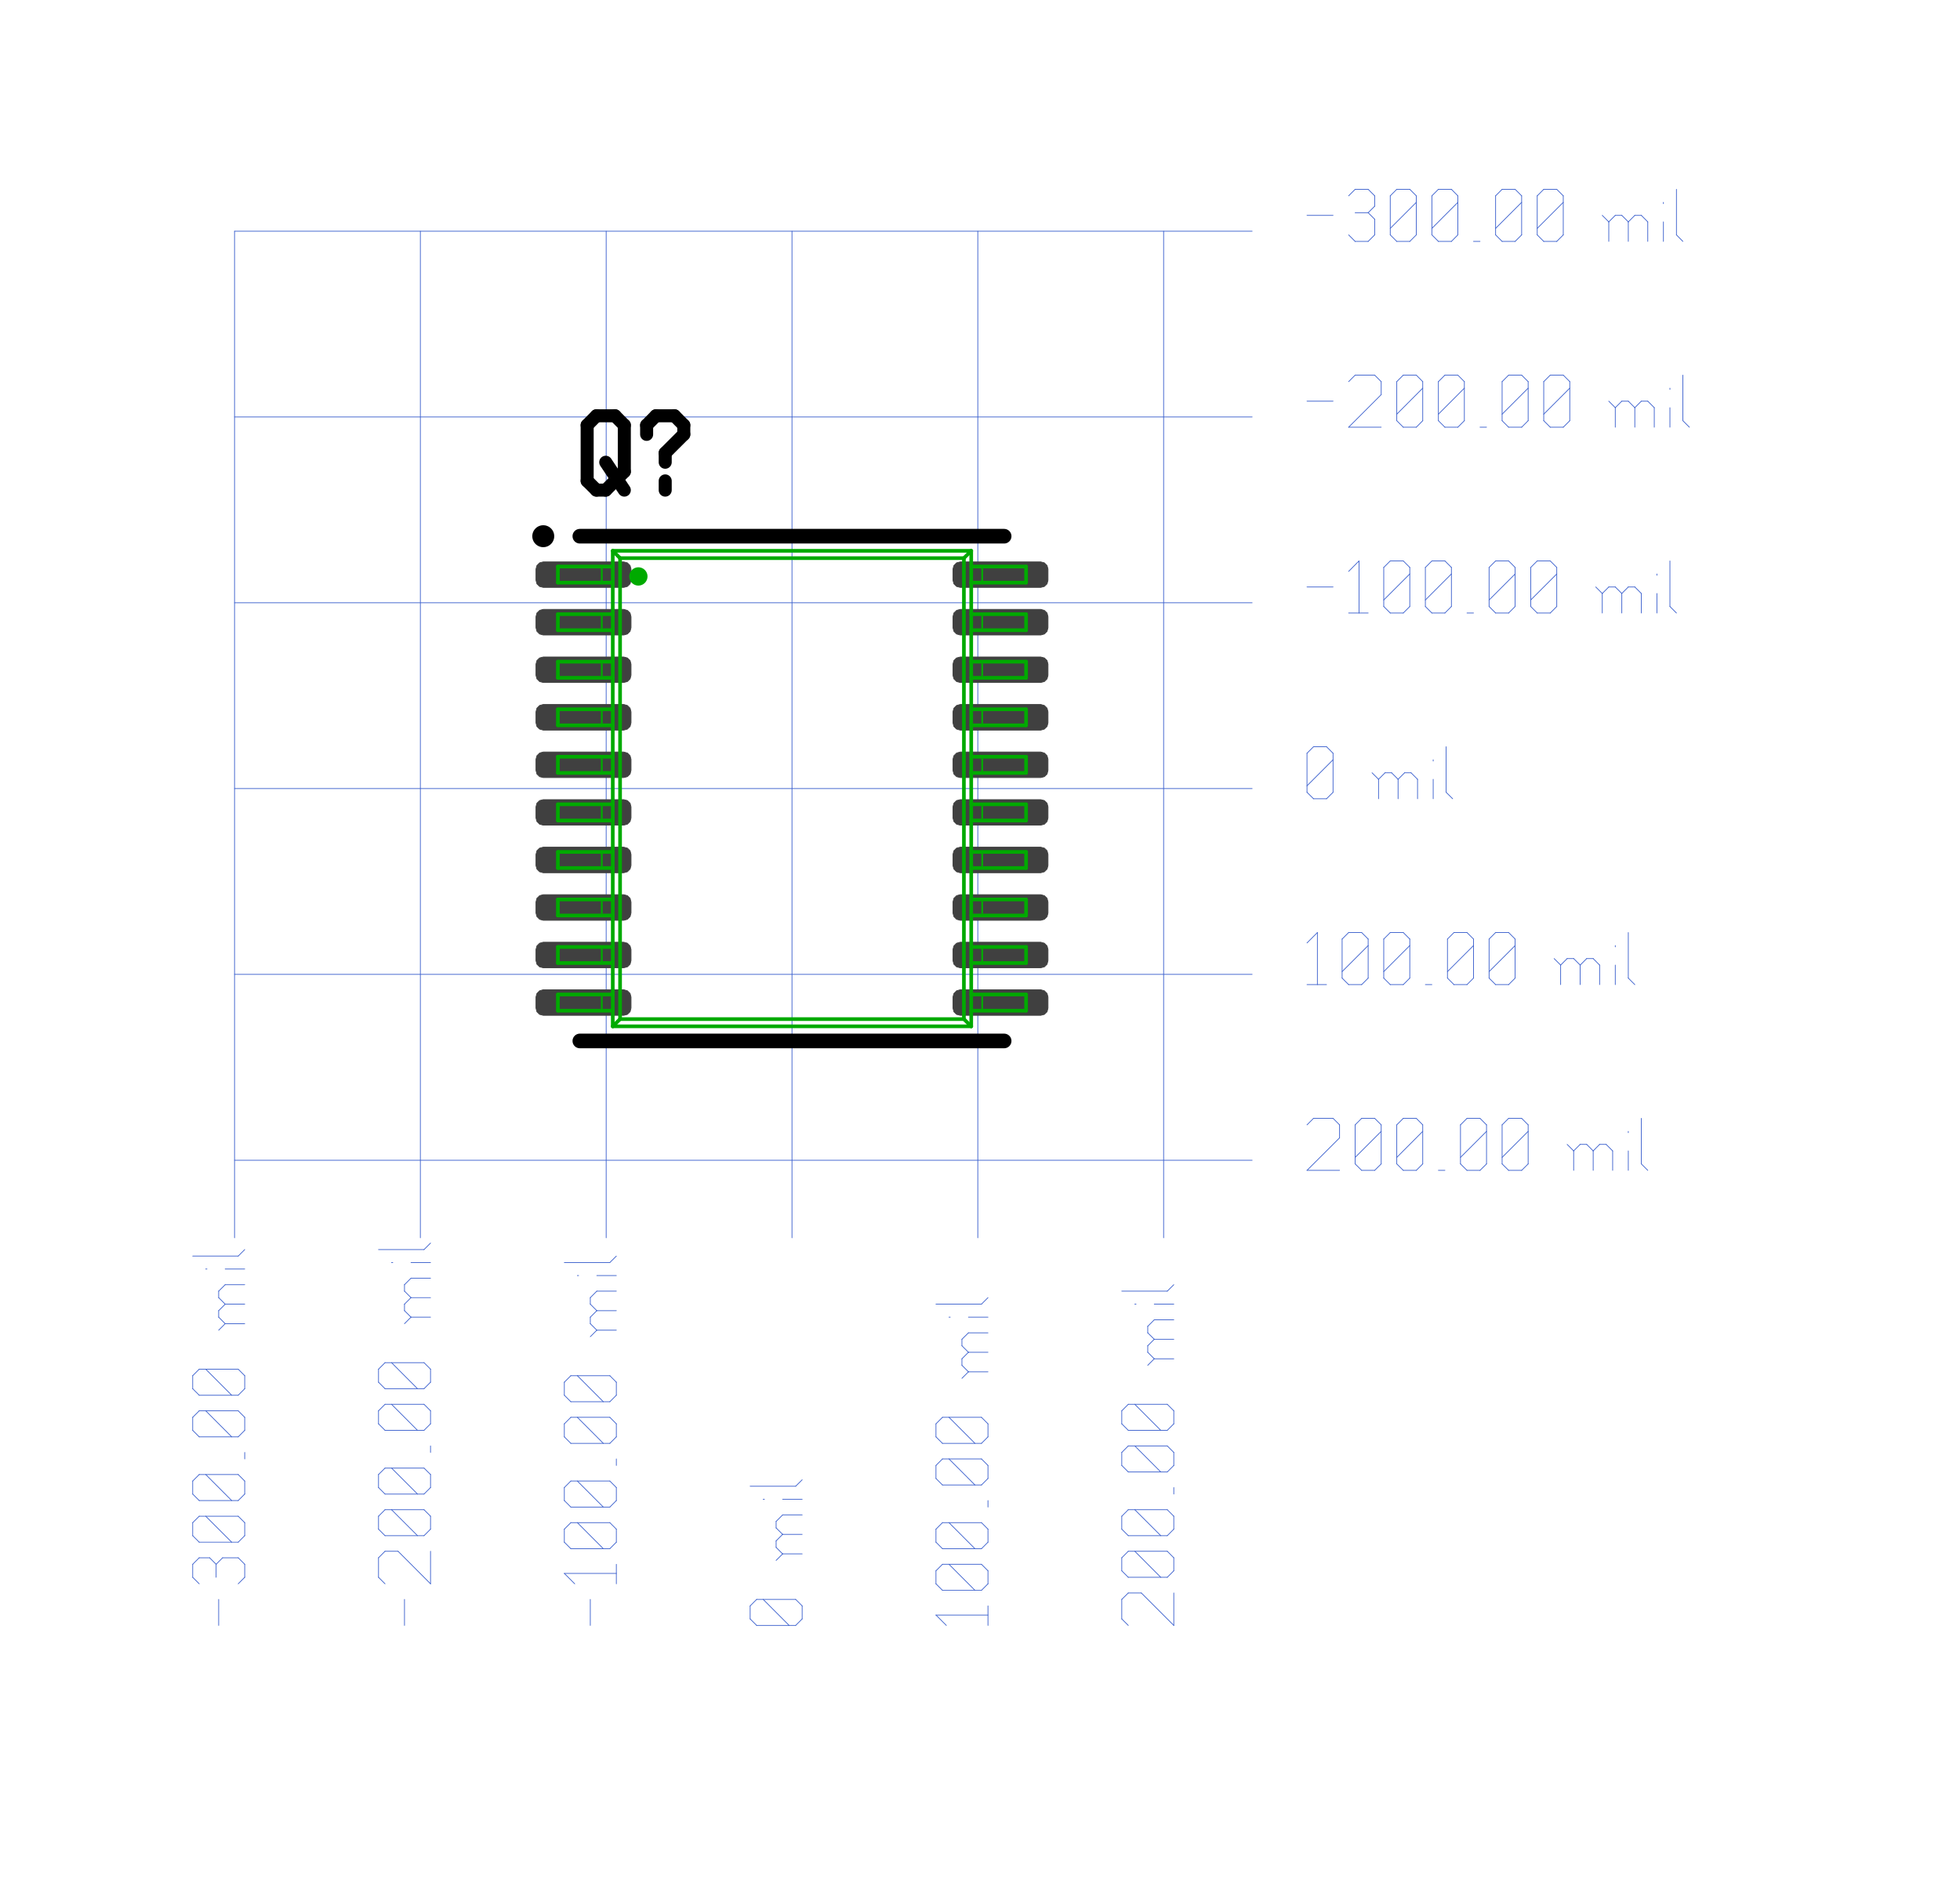 <?xml version="1.0"?>
<svg xmlns="http://www.w3.org/2000/svg" xmlns:xlink="http://www.w3.org/1999/xlink" version="1.0" width="1382.4" height="1331.2" viewBox="-2 -2 26.6 25.8">
<g id="layer_9_bottom">
<!--normal-->
 <line x1="1.11" y1="1.161" x2="1.11" y2="14.921" stroke-width="0.01" stroke="#3a5fcd" stroke-linecap="round"/>
 <line x1="3.65" y1="1.161" x2="3.65" y2="14.921" stroke-width="0.01" stroke="#3a5fcd" stroke-linecap="round"/>
 <line x1="6.19" y1="1.161" x2="6.19" y2="14.921" stroke-width="0.01" stroke="#3a5fcd" stroke-linecap="round"/>
 <line x1="8.73" y1="1.161" x2="8.73" y2="14.921" stroke-width="0.01" stroke="#3a5fcd" stroke-linecap="round"/>
 <line x1="1.11" y1="11.32" x2="15.02" y2="11.32" stroke-width="0.01" stroke="#3a5fcd" stroke-linecap="round"/>
 <line x1="1.11" y1="13.861" x2="15.02" y2="13.861" stroke-width="0.01" stroke="#3a5fcd" stroke-linecap="round"/>
 <line x1="1.11" y1="6.24" x2="15.02" y2="6.24" stroke-width="0.01" stroke="#3a5fcd" stroke-linecap="round"/>
 <line x1="1.11" y1="8.78" x2="15.02" y2="8.78" stroke-width="0.01" stroke="#3a5fcd" stroke-linecap="round"/>
 <line x1="11.27" y1="1.161" x2="11.27" y2="14.921" stroke-width="0.01" stroke="#3a5fcd" stroke-linecap="round"/>
 <line x1="13.81" y1="1.161" x2="13.81" y2="14.921" stroke-width="0.01" stroke="#3a5fcd" stroke-linecap="round"/>
 <line x1="1.11" y1="1.161" x2="15.02" y2="1.161" stroke-width="0.01" stroke="#3a5fcd" stroke-linecap="round"/>
 <line x1="1.11" y1="3.7" x2="15.02" y2="3.7" stroke-width="0.01" stroke="#3a5fcd" stroke-linecap="round"/>
 <line x1="0.893" y1="20.22" x2="0.893" y2="19.864" stroke-width="0.01" stroke="#3a5fcd" stroke-linecap="round"/>
 <line x1="0.627" y1="19.651" x2="0.538" y2="19.562" stroke-width="0.01" stroke="#3a5fcd" stroke-linecap="round"/>
 <line x1="0.538" y1="19.562" x2="0.538" y2="19.384" stroke-width="0.01" stroke="#3a5fcd" stroke-linecap="round"/>
 <line x1="0.538" y1="19.384" x2="0.627" y2="19.295" stroke-width="0.01" stroke="#3a5fcd" stroke-linecap="round"/>
 <line x1="1.249" y1="19.384" x2="1.16" y2="19.295" stroke-width="0.01" stroke="#3a5fcd" stroke-linecap="round"/>
 <line x1="1.249" y1="19.562" x2="1.249" y2="19.384" stroke-width="0.01" stroke="#3a5fcd" stroke-linecap="round"/>
 <line x1="1.16" y1="19.651" x2="1.249" y2="19.562" stroke-width="0.01" stroke="#3a5fcd" stroke-linecap="round"/>
 <line x1="0.858" y1="19.562" x2="0.858" y2="19.384" stroke-width="0.01" stroke="#3a5fcd" stroke-linecap="round"/>
 <line x1="0.627" y1="19.295" x2="0.769" y2="19.295" stroke-width="0.01" stroke="#3a5fcd" stroke-linecap="round"/>
 <line x1="0.947" y1="19.295" x2="1.16" y2="19.295" stroke-width="0.01" stroke="#3a5fcd" stroke-linecap="round"/>
 <line x1="0.947" y1="19.295" x2="0.858" y2="19.384" stroke-width="0.01" stroke="#3a5fcd" stroke-linecap="round"/>
 <line x1="0.769" y1="19.295" x2="0.858" y2="19.384" stroke-width="0.01" stroke="#3a5fcd" stroke-linecap="round"/>
 <line x1="1.16" y1="19.082" x2="1.249" y2="18.993" stroke-width="0.01" stroke="#3a5fcd" stroke-linecap="round"/>
 <line x1="0.627" y1="19.082" x2="1.16" y2="19.082" stroke-width="0.01" stroke="#3a5fcd" stroke-linecap="round"/>
 <line x1="0.627" y1="19.082" x2="0.538" y2="18.993" stroke-width="0.01" stroke="#3a5fcd" stroke-linecap="round"/>
 <line x1="0.538" y1="18.993" x2="0.538" y2="18.815" stroke-width="0.01" stroke="#3a5fcd" stroke-linecap="round"/>
 <line x1="0.538" y1="18.815" x2="0.627" y2="18.727" stroke-width="0.01" stroke="#3a5fcd" stroke-linecap="round"/>
 <line x1="0.627" y1="18.727" x2="1.16" y2="18.727" stroke-width="0.01" stroke="#3a5fcd" stroke-linecap="round"/>
 <line x1="1.249" y1="18.815" x2="1.16" y2="18.727" stroke-width="0.01" stroke="#3a5fcd" stroke-linecap="round"/>
 <line x1="1.249" y1="18.993" x2="1.249" y2="18.815" stroke-width="0.01" stroke="#3a5fcd" stroke-linecap="round"/>
 <line x1="1.071" y1="19.082" x2="0.716" y2="18.727" stroke-width="0.01" stroke="#3a5fcd" stroke-linecap="round"/>
 <line x1="1.16" y1="18.513" x2="1.249" y2="18.424" stroke-width="0.01" stroke="#3a5fcd" stroke-linecap="round"/>
 <line x1="0.627" y1="18.513" x2="1.16" y2="18.513" stroke-width="0.01" stroke="#3a5fcd" stroke-linecap="round"/>
 <line x1="0.627" y1="18.513" x2="0.538" y2="18.424" stroke-width="0.01" stroke="#3a5fcd" stroke-linecap="round"/>
 <line x1="0.538" y1="18.424" x2="0.538" y2="18.246" stroke-width="0.01" stroke="#3a5fcd" stroke-linecap="round"/>
 <line x1="0.538" y1="18.246" x2="0.627" y2="18.157" stroke-width="0.01" stroke="#3a5fcd" stroke-linecap="round"/>
 <line x1="0.627" y1="18.157" x2="1.16" y2="18.157" stroke-width="0.01" stroke="#3a5fcd" stroke-linecap="round"/>
 <line x1="1.249" y1="18.246" x2="1.16" y2="18.157" stroke-width="0.01" stroke="#3a5fcd" stroke-linecap="round"/>
 <line x1="1.249" y1="18.424" x2="1.249" y2="18.246" stroke-width="0.01" stroke="#3a5fcd" stroke-linecap="round"/>
 <line x1="1.071" y1="18.513" x2="0.716" y2="18.157" stroke-width="0.01" stroke="#3a5fcd" stroke-linecap="round"/>
 <line x1="1.249" y1="17.944" x2="1.249" y2="17.855" stroke-width="0.01" stroke="#3a5fcd" stroke-linecap="round"/>
 <line x1="1.16" y1="17.642" x2="1.249" y2="17.553" stroke-width="0.01" stroke="#3a5fcd" stroke-linecap="round"/>
 <line x1="0.627" y1="17.642" x2="1.16" y2="17.642" stroke-width="0.01" stroke="#3a5fcd" stroke-linecap="round"/>
 <line x1="0.627" y1="17.642" x2="0.538" y2="17.553" stroke-width="0.01" stroke="#3a5fcd" stroke-linecap="round"/>
 <line x1="0.538" y1="17.553" x2="0.538" y2="17.375" stroke-width="0.01" stroke="#3a5fcd" stroke-linecap="round"/>
 <line x1="0.538" y1="17.375" x2="0.627" y2="17.286" stroke-width="0.01" stroke="#3a5fcd" stroke-linecap="round"/>
 <line x1="0.627" y1="17.286" x2="1.16" y2="17.286" stroke-width="0.01" stroke="#3a5fcd" stroke-linecap="round"/>
 <line x1="1.249" y1="17.375" x2="1.16" y2="17.286" stroke-width="0.01" stroke="#3a5fcd" stroke-linecap="round"/>
 <line x1="1.249" y1="17.553" x2="1.249" y2="17.375" stroke-width="0.01" stroke="#3a5fcd" stroke-linecap="round"/>
 <line x1="1.071" y1="17.642" x2="0.716" y2="17.286" stroke-width="0.01" stroke="#3a5fcd" stroke-linecap="round"/>
 <line x1="1.16" y1="17.073" x2="1.249" y2="16.984" stroke-width="0.01" stroke="#3a5fcd" stroke-linecap="round"/>
 <line x1="0.627" y1="17.073" x2="1.16" y2="17.073" stroke-width="0.01" stroke="#3a5fcd" stroke-linecap="round"/>
 <line x1="0.627" y1="17.073" x2="0.538" y2="16.984" stroke-width="0.01" stroke="#3a5fcd" stroke-linecap="round"/>
 <line x1="0.538" y1="16.984" x2="0.538" y2="16.806" stroke-width="0.01" stroke="#3a5fcd" stroke-linecap="round"/>
 <line x1="0.538" y1="16.806" x2="0.627" y2="16.717" stroke-width="0.01" stroke="#3a5fcd" stroke-linecap="round"/>
 <line x1="0.627" y1="16.717" x2="1.16" y2="16.717" stroke-width="0.01" stroke="#3a5fcd" stroke-linecap="round"/>
 <line x1="1.249" y1="16.806" x2="1.16" y2="16.717" stroke-width="0.01" stroke="#3a5fcd" stroke-linecap="round"/>
 <line x1="1.249" y1="16.984" x2="1.249" y2="16.806" stroke-width="0.01" stroke="#3a5fcd" stroke-linecap="round"/>
 <line x1="1.071" y1="17.073" x2="0.716" y2="16.717" stroke-width="0.01" stroke="#3a5fcd" stroke-linecap="round"/>
 <line x1="0.982" y1="16.095" x2="1.249" y2="16.095" stroke-width="0.01" stroke="#3a5fcd" stroke-linecap="round"/>
 <line x1="0.982" y1="16.095" x2="0.893" y2="16.006" stroke-width="0.01" stroke="#3a5fcd" stroke-linecap="round"/>
 <line x1="0.893" y1="16.006" x2="0.893" y2="15.917" stroke-width="0.01" stroke="#3a5fcd" stroke-linecap="round"/>
 <line x1="0.893" y1="15.917" x2="0.982" y2="15.828" stroke-width="0.01" stroke="#3a5fcd" stroke-linecap="round"/>
 <line x1="0.982" y1="15.828" x2="1.249" y2="15.828" stroke-width="0.01" stroke="#3a5fcd" stroke-linecap="round"/>
 <line x1="0.982" y1="15.828" x2="0.893" y2="15.739" stroke-width="0.01" stroke="#3a5fcd" stroke-linecap="round"/>
 <line x1="0.893" y1="15.739" x2="0.893" y2="15.65" stroke-width="0.01" stroke="#3a5fcd" stroke-linecap="round"/>
 <line x1="0.893" y1="15.65" x2="0.982" y2="15.562" stroke-width="0.01" stroke="#3a5fcd" stroke-linecap="round"/>
 <line x1="0.982" y1="15.562" x2="1.249" y2="15.562" stroke-width="0.01" stroke="#3a5fcd" stroke-linecap="round"/>
 <line x1="0.893" y1="16.184" x2="0.982" y2="16.095" stroke-width="0.01" stroke="#3a5fcd" stroke-linecap="round"/>
 <line x1="0.716" y1="15.348" x2="0.733" y2="15.348" stroke-width="0.01" stroke="#3a5fcd" stroke-linecap="round"/>
 <line x1="0.982" y1="15.348" x2="1.249" y2="15.348" stroke-width="0.01" stroke="#3a5fcd" stroke-linecap="round"/>
 <line x1="0.538" y1="15.171" x2="1.16" y2="15.171" stroke-width="0.01" stroke="#3a5fcd" stroke-linecap="round"/>
 <line x1="1.16" y1="15.171" x2="1.249" y2="15.082" stroke-width="0.01" stroke="#3a5fcd" stroke-linecap="round"/>
 <line x1="3.433" y1="20.22" x2="3.433" y2="19.864" stroke-width="0.01" stroke="#3a5fcd" stroke-linecap="round"/>
 <line x1="3.167" y1="19.651" x2="3.078" y2="19.562" stroke-width="0.01" stroke="#3a5fcd" stroke-linecap="round"/>
 <line x1="3.078" y1="19.562" x2="3.078" y2="19.295" stroke-width="0.01" stroke="#3a5fcd" stroke-linecap="round"/>
 <line x1="3.078" y1="19.295" x2="3.167" y2="19.206" stroke-width="0.01" stroke="#3a5fcd" stroke-linecap="round"/>
 <line x1="3.167" y1="19.206" x2="3.345" y2="19.206" stroke-width="0.01" stroke="#3a5fcd" stroke-linecap="round"/>
 <line x1="3.789" y1="19.651" x2="3.345" y2="19.206" stroke-width="0.01" stroke="#3a5fcd" stroke-linecap="round"/>
 <line x1="3.789" y1="19.651" x2="3.789" y2="19.206" stroke-width="0.01" stroke="#3a5fcd" stroke-linecap="round"/>
 <line x1="3.7" y1="18.993" x2="3.789" y2="18.904" stroke-width="0.01" stroke="#3a5fcd" stroke-linecap="round"/>
 <line x1="3.167" y1="18.993" x2="3.7" y2="18.993" stroke-width="0.01" stroke="#3a5fcd" stroke-linecap="round"/>
 <line x1="3.167" y1="18.993" x2="3.078" y2="18.904" stroke-width="0.01" stroke="#3a5fcd" stroke-linecap="round"/>
 <line x1="3.078" y1="18.904" x2="3.078" y2="18.727" stroke-width="0.01" stroke="#3a5fcd" stroke-linecap="round"/>
 <line x1="3.078" y1="18.727" x2="3.167" y2="18.638" stroke-width="0.01" stroke="#3a5fcd" stroke-linecap="round"/>
 <line x1="3.167" y1="18.638" x2="3.7" y2="18.638" stroke-width="0.01" stroke="#3a5fcd" stroke-linecap="round"/>
 <line x1="3.789" y1="18.727" x2="3.7" y2="18.638" stroke-width="0.01" stroke="#3a5fcd" stroke-linecap="round"/>
 <line x1="3.789" y1="18.904" x2="3.789" y2="18.727" stroke-width="0.01" stroke="#3a5fcd" stroke-linecap="round"/>
 <line x1="3.611" y1="18.993" x2="3.256" y2="18.638" stroke-width="0.01" stroke="#3a5fcd" stroke-linecap="round"/>
 <line x1="3.7" y1="18.424" x2="3.789" y2="18.335" stroke-width="0.01" stroke="#3a5fcd" stroke-linecap="round"/>
 <line x1="3.167" y1="18.424" x2="3.7" y2="18.424" stroke-width="0.01" stroke="#3a5fcd" stroke-linecap="round"/>
 <line x1="3.167" y1="18.424" x2="3.078" y2="18.335" stroke-width="0.01" stroke="#3a5fcd" stroke-linecap="round"/>
 <line x1="3.078" y1="18.335" x2="3.078" y2="18.157" stroke-width="0.01" stroke="#3a5fcd" stroke-linecap="round"/>
 <line x1="3.078" y1="18.157" x2="3.167" y2="18.069" stroke-width="0.01" stroke="#3a5fcd" stroke-linecap="round"/>
 <line x1="3.167" y1="18.069" x2="3.7" y2="18.069" stroke-width="0.01" stroke="#3a5fcd" stroke-linecap="round"/>
 <line x1="3.789" y1="18.157" x2="3.7" y2="18.069" stroke-width="0.01" stroke="#3a5fcd" stroke-linecap="round"/>
 <line x1="3.789" y1="18.335" x2="3.789" y2="18.157" stroke-width="0.01" stroke="#3a5fcd" stroke-linecap="round"/>
 <line x1="3.611" y1="18.424" x2="3.256" y2="18.069" stroke-width="0.01" stroke="#3a5fcd" stroke-linecap="round"/>
 <line x1="3.789" y1="17.855" x2="3.789" y2="17.766" stroke-width="0.01" stroke="#3a5fcd" stroke-linecap="round"/>
 <line x1="3.7" y1="17.553" x2="3.789" y2="17.464" stroke-width="0.01" stroke="#3a5fcd" stroke-linecap="round"/>
 <line x1="3.167" y1="17.553" x2="3.7" y2="17.553" stroke-width="0.01" stroke="#3a5fcd" stroke-linecap="round"/>
 <line x1="3.167" y1="17.553" x2="3.078" y2="17.464" stroke-width="0.01" stroke="#3a5fcd" stroke-linecap="round"/>
 <line x1="3.078" y1="17.464" x2="3.078" y2="17.286" stroke-width="0.01" stroke="#3a5fcd" stroke-linecap="round"/>
 <line x1="3.078" y1="17.286" x2="3.167" y2="17.197" stroke-width="0.01" stroke="#3a5fcd" stroke-linecap="round"/>
 <line x1="3.167" y1="17.197" x2="3.7" y2="17.197" stroke-width="0.01" stroke="#3a5fcd" stroke-linecap="round"/>
 <line x1="3.789" y1="17.286" x2="3.7" y2="17.197" stroke-width="0.01" stroke="#3a5fcd" stroke-linecap="round"/>
 <line x1="3.789" y1="17.464" x2="3.789" y2="17.286" stroke-width="0.01" stroke="#3a5fcd" stroke-linecap="round"/>
 <line x1="3.611" y1="17.553" x2="3.256" y2="17.197" stroke-width="0.01" stroke="#3a5fcd" stroke-linecap="round"/>
 <line x1="3.7" y1="16.984" x2="3.789" y2="16.895" stroke-width="0.01" stroke="#3a5fcd" stroke-linecap="round"/>
 <line x1="3.167" y1="16.984" x2="3.7" y2="16.984" stroke-width="0.01" stroke="#3a5fcd" stroke-linecap="round"/>
 <line x1="3.167" y1="16.984" x2="3.078" y2="16.895" stroke-width="0.01" stroke="#3a5fcd" stroke-linecap="round"/>
 <line x1="3.078" y1="16.895" x2="3.078" y2="16.717" stroke-width="0.01" stroke="#3a5fcd" stroke-linecap="round"/>
 <line x1="3.078" y1="16.717" x2="3.167" y2="16.628" stroke-width="0.01" stroke="#3a5fcd" stroke-linecap="round"/>
 <line x1="3.167" y1="16.628" x2="3.7" y2="16.628" stroke-width="0.01" stroke="#3a5fcd" stroke-linecap="round"/>
 <line x1="3.789" y1="16.717" x2="3.7" y2="16.628" stroke-width="0.01" stroke="#3a5fcd" stroke-linecap="round"/>
 <line x1="3.789" y1="16.895" x2="3.789" y2="16.717" stroke-width="0.01" stroke="#3a5fcd" stroke-linecap="round"/>
 <line x1="3.611" y1="16.984" x2="3.256" y2="16.628" stroke-width="0.01" stroke="#3a5fcd" stroke-linecap="round"/>
 <line x1="3.522" y1="16.006" x2="3.789" y2="16.006" stroke-width="0.01" stroke="#3a5fcd" stroke-linecap="round"/>
 <line x1="3.522" y1="16.006" x2="3.433" y2="15.917" stroke-width="0.01" stroke="#3a5fcd" stroke-linecap="round"/>
 <line x1="3.433" y1="15.917" x2="3.433" y2="15.828" stroke-width="0.01" stroke="#3a5fcd" stroke-linecap="round"/>
 <line x1="3.433" y1="15.828" x2="3.522" y2="15.739" stroke-width="0.01" stroke="#3a5fcd" stroke-linecap="round"/>
 <line x1="3.522" y1="15.739" x2="3.789" y2="15.739" stroke-width="0.01" stroke="#3a5fcd" stroke-linecap="round"/>
 <line x1="3.522" y1="15.739" x2="3.433" y2="15.65" stroke-width="0.01" stroke="#3a5fcd" stroke-linecap="round"/>
 <line x1="3.433" y1="15.65" x2="3.433" y2="15.562" stroke-width="0.01" stroke="#3a5fcd" stroke-linecap="round"/>
 <line x1="3.433" y1="15.562" x2="3.522" y2="15.473" stroke-width="0.01" stroke="#3a5fcd" stroke-linecap="round"/>
 <line x1="3.522" y1="15.473" x2="3.789" y2="15.473" stroke-width="0.01" stroke="#3a5fcd" stroke-linecap="round"/>
 <line x1="3.433" y1="16.095" x2="3.522" y2="16.006" stroke-width="0.01" stroke="#3a5fcd" stroke-linecap="round"/>
 <line x1="3.256" y1="15.259" x2="3.273" y2="15.259" stroke-width="0.01" stroke="#3a5fcd" stroke-linecap="round"/>
 <line x1="3.522" y1="15.259" x2="3.789" y2="15.259" stroke-width="0.01" stroke="#3a5fcd" stroke-linecap="round"/>
 <line x1="3.078" y1="15.082" x2="3.7" y2="15.082" stroke-width="0.01" stroke="#3a5fcd" stroke-linecap="round"/>
 <line x1="3.7" y1="15.082" x2="3.789" y2="14.993" stroke-width="0.01" stroke="#3a5fcd" stroke-linecap="round"/>
 <line x1="5.973" y1="20.22" x2="5.973" y2="19.864" stroke-width="0.01" stroke="#3a5fcd" stroke-linecap="round"/>
 <line x1="5.76" y1="19.651" x2="5.618" y2="19.509" stroke-width="0.01" stroke="#3a5fcd" stroke-linecap="round"/>
 <line x1="5.618" y1="19.509" x2="6.329" y2="19.509" stroke-width="0.01" stroke="#3a5fcd" stroke-linecap="round"/>
 <line x1="6.329" y1="19.651" x2="6.329" y2="19.384" stroke-width="0.01" stroke="#3a5fcd" stroke-linecap="round"/>
 <line x1="6.24" y1="19.171" x2="6.329" y2="19.082" stroke-width="0.01" stroke="#3a5fcd" stroke-linecap="round"/>
 <line x1="5.707" y1="19.171" x2="6.24" y2="19.171" stroke-width="0.01" stroke="#3a5fcd" stroke-linecap="round"/>
 <line x1="5.707" y1="19.171" x2="5.618" y2="19.082" stroke-width="0.01" stroke="#3a5fcd" stroke-linecap="round"/>
 <line x1="5.618" y1="19.082" x2="5.618" y2="18.904" stroke-width="0.01" stroke="#3a5fcd" stroke-linecap="round"/>
 <line x1="5.618" y1="18.904" x2="5.707" y2="18.815" stroke-width="0.01" stroke="#3a5fcd" stroke-linecap="round"/>
 <line x1="5.707" y1="18.815" x2="6.24" y2="18.815" stroke-width="0.01" stroke="#3a5fcd" stroke-linecap="round"/>
 <line x1="6.329" y1="18.904" x2="6.24" y2="18.815" stroke-width="0.01" stroke="#3a5fcd" stroke-linecap="round"/>
 <line x1="6.329" y1="19.082" x2="6.329" y2="18.904" stroke-width="0.01" stroke="#3a5fcd" stroke-linecap="round"/>
 <line x1="6.151" y1="19.171" x2="5.796" y2="18.815" stroke-width="0.01" stroke="#3a5fcd" stroke-linecap="round"/>
 <line x1="6.24" y1="18.602" x2="6.329" y2="18.513" stroke-width="0.01" stroke="#3a5fcd" stroke-linecap="round"/>
 <line x1="5.707" y1="18.602" x2="6.24" y2="18.602" stroke-width="0.01" stroke="#3a5fcd" stroke-linecap="round"/>
 <line x1="5.707" y1="18.602" x2="5.618" y2="18.513" stroke-width="0.01" stroke="#3a5fcd" stroke-linecap="round"/>
 <line x1="5.618" y1="18.513" x2="5.618" y2="18.335" stroke-width="0.01" stroke="#3a5fcd" stroke-linecap="round"/>
 <line x1="5.618" y1="18.335" x2="5.707" y2="18.246" stroke-width="0.01" stroke="#3a5fcd" stroke-linecap="round"/>
 <line x1="5.707" y1="18.246" x2="6.24" y2="18.246" stroke-width="0.01" stroke="#3a5fcd" stroke-linecap="round"/>
 <line x1="6.329" y1="18.335" x2="6.24" y2="18.246" stroke-width="0.01" stroke="#3a5fcd" stroke-linecap="round"/>
 <line x1="6.329" y1="18.513" x2="6.329" y2="18.335" stroke-width="0.01" stroke="#3a5fcd" stroke-linecap="round"/>
 <line x1="6.151" y1="18.602" x2="5.796" y2="18.246" stroke-width="0.01" stroke="#3a5fcd" stroke-linecap="round"/>
 <line x1="6.329" y1="18.033" x2="6.329" y2="17.944" stroke-width="0.01" stroke="#3a5fcd" stroke-linecap="round"/>
 <line x1="6.24" y1="17.731" x2="6.329" y2="17.642" stroke-width="0.01" stroke="#3a5fcd" stroke-linecap="round"/>
 <line x1="5.707" y1="17.731" x2="6.24" y2="17.731" stroke-width="0.01" stroke="#3a5fcd" stroke-linecap="round"/>
 <line x1="5.707" y1="17.731" x2="5.618" y2="17.642" stroke-width="0.01" stroke="#3a5fcd" stroke-linecap="round"/>
 <line x1="5.618" y1="17.642" x2="5.618" y2="17.464" stroke-width="0.01" stroke="#3a5fcd" stroke-linecap="round"/>
 <line x1="5.618" y1="17.464" x2="5.707" y2="17.375" stroke-width="0.01" stroke="#3a5fcd" stroke-linecap="round"/>
 <line x1="5.707" y1="17.375" x2="6.24" y2="17.375" stroke-width="0.01" stroke="#3a5fcd" stroke-linecap="round"/>
 <line x1="6.329" y1="17.464" x2="6.24" y2="17.375" stroke-width="0.01" stroke="#3a5fcd" stroke-linecap="round"/>
 <line x1="6.329" y1="17.642" x2="6.329" y2="17.464" stroke-width="0.01" stroke="#3a5fcd" stroke-linecap="round"/>
 <line x1="6.151" y1="17.731" x2="5.796" y2="17.375" stroke-width="0.01" stroke="#3a5fcd" stroke-linecap="round"/>
 <line x1="6.24" y1="17.162" x2="6.329" y2="17.073" stroke-width="0.01" stroke="#3a5fcd" stroke-linecap="round"/>
 <line x1="5.707" y1="17.162" x2="6.24" y2="17.162" stroke-width="0.01" stroke="#3a5fcd" stroke-linecap="round"/>
 <line x1="5.707" y1="17.162" x2="5.618" y2="17.073" stroke-width="0.01" stroke="#3a5fcd" stroke-linecap="round"/>
 <line x1="5.618" y1="17.073" x2="5.618" y2="16.895" stroke-width="0.01" stroke="#3a5fcd" stroke-linecap="round"/>
 <line x1="5.618" y1="16.895" x2="5.707" y2="16.806" stroke-width="0.01" stroke="#3a5fcd" stroke-linecap="round"/>
 <line x1="5.707" y1="16.806" x2="6.24" y2="16.806" stroke-width="0.01" stroke="#3a5fcd" stroke-linecap="round"/>
 <line x1="6.329" y1="16.895" x2="6.24" y2="16.806" stroke-width="0.01" stroke="#3a5fcd" stroke-linecap="round"/>
 <line x1="6.329" y1="17.073" x2="6.329" y2="16.895" stroke-width="0.01" stroke="#3a5fcd" stroke-linecap="round"/>
 <line x1="6.151" y1="17.162" x2="5.796" y2="16.806" stroke-width="0.01" stroke="#3a5fcd" stroke-linecap="round"/>
 <line x1="6.062" y1="16.184" x2="6.329" y2="16.184" stroke-width="0.01" stroke="#3a5fcd" stroke-linecap="round"/>
 <line x1="6.062" y1="16.184" x2="5.973" y2="16.095" stroke-width="0.01" stroke="#3a5fcd" stroke-linecap="round"/>
 <line x1="5.973" y1="16.095" x2="5.973" y2="16.006" stroke-width="0.01" stroke="#3a5fcd" stroke-linecap="round"/>
 <line x1="5.973" y1="16.006" x2="6.062" y2="15.917" stroke-width="0.01" stroke="#3a5fcd" stroke-linecap="round"/>
 <line x1="6.062" y1="15.917" x2="6.329" y2="15.917" stroke-width="0.01" stroke="#3a5fcd" stroke-linecap="round"/>
 <line x1="6.062" y1="15.917" x2="5.973" y2="15.828" stroke-width="0.01" stroke="#3a5fcd" stroke-linecap="round"/>
 <line x1="5.973" y1="15.828" x2="5.973" y2="15.739" stroke-width="0.01" stroke="#3a5fcd" stroke-linecap="round"/>
 <line x1="5.973" y1="15.739" x2="6.062" y2="15.65" stroke-width="0.01" stroke="#3a5fcd" stroke-linecap="round"/>
 <line x1="6.062" y1="15.65" x2="6.329" y2="15.65" stroke-width="0.01" stroke="#3a5fcd" stroke-linecap="round"/>
 <line x1="5.973" y1="16.273" x2="6.062" y2="16.184" stroke-width="0.01" stroke="#3a5fcd" stroke-linecap="round"/>
 <line x1="5.796" y1="15.437" x2="5.813" y2="15.437" stroke-width="0.01" stroke="#3a5fcd" stroke-linecap="round"/>
 <line x1="6.062" y1="15.437" x2="6.329" y2="15.437" stroke-width="0.01" stroke="#3a5fcd" stroke-linecap="round"/>
 <line x1="5.618" y1="15.259" x2="6.24" y2="15.259" stroke-width="0.01" stroke="#3a5fcd" stroke-linecap="round"/>
 <line x1="6.24" y1="15.259" x2="6.329" y2="15.171" stroke-width="0.01" stroke="#3a5fcd" stroke-linecap="round"/>
 <line x1="8.78" y1="20.22" x2="8.869" y2="20.131" stroke-width="0.01" stroke="#3a5fcd" stroke-linecap="round"/>
 <line x1="8.247" y1="20.22" x2="8.78" y2="20.22" stroke-width="0.01" stroke="#3a5fcd" stroke-linecap="round"/>
 <line x1="8.247" y1="20.22" x2="8.158" y2="20.131" stroke-width="0.01" stroke="#3a5fcd" stroke-linecap="round"/>
 <line x1="8.158" y1="20.131" x2="8.158" y2="19.953" stroke-width="0.01" stroke="#3a5fcd" stroke-linecap="round"/>
 <line x1="8.158" y1="19.953" x2="8.247" y2="19.864" stroke-width="0.01" stroke="#3a5fcd" stroke-linecap="round"/>
 <line x1="8.247" y1="19.864" x2="8.78" y2="19.864" stroke-width="0.01" stroke="#3a5fcd" stroke-linecap="round"/>
 <line x1="8.869" y1="19.953" x2="8.78" y2="19.864" stroke-width="0.01" stroke="#3a5fcd" stroke-linecap="round"/>
 <line x1="8.869" y1="20.131" x2="8.869" y2="19.953" stroke-width="0.01" stroke="#3a5fcd" stroke-linecap="round"/>
 <line x1="8.691" y1="20.22" x2="8.336" y2="19.864" stroke-width="0.01" stroke="#3a5fcd" stroke-linecap="round"/>
 <line x1="8.602" y1="19.242" x2="8.869" y2="19.242" stroke-width="0.01" stroke="#3a5fcd" stroke-linecap="round"/>
 <line x1="8.602" y1="19.242" x2="8.513" y2="19.153" stroke-width="0.01" stroke="#3a5fcd" stroke-linecap="round"/>
 <line x1="8.513" y1="19.153" x2="8.513" y2="19.064" stroke-width="0.01" stroke="#3a5fcd" stroke-linecap="round"/>
 <line x1="8.513" y1="19.064" x2="8.602" y2="18.975" stroke-width="0.01" stroke="#3a5fcd" stroke-linecap="round"/>
 <line x1="8.602" y1="18.975" x2="8.869" y2="18.975" stroke-width="0.01" stroke="#3a5fcd" stroke-linecap="round"/>
 <line x1="8.602" y1="18.975" x2="8.513" y2="18.887" stroke-width="0.01" stroke="#3a5fcd" stroke-linecap="round"/>
 <line x1="8.513" y1="18.887" x2="8.513" y2="18.798" stroke-width="0.01" stroke="#3a5fcd" stroke-linecap="round"/>
 <line x1="8.513" y1="18.798" x2="8.602" y2="18.709" stroke-width="0.01" stroke="#3a5fcd" stroke-linecap="round"/>
 <line x1="8.602" y1="18.709" x2="8.869" y2="18.709" stroke-width="0.01" stroke="#3a5fcd" stroke-linecap="round"/>
 <line x1="8.513" y1="19.331" x2="8.602" y2="19.242" stroke-width="0.01" stroke="#3a5fcd" stroke-linecap="round"/>
 <line x1="8.336" y1="18.495" x2="8.353" y2="18.495" stroke-width="0.01" stroke="#3a5fcd" stroke-linecap="round"/>
 <line x1="8.602" y1="18.495" x2="8.869" y2="18.495" stroke-width="0.01" stroke="#3a5fcd" stroke-linecap="round"/>
 <line x1="8.158" y1="18.317" x2="8.78" y2="18.317" stroke-width="0.01" stroke="#3a5fcd" stroke-linecap="round"/>
 <line x1="8.78" y1="18.317" x2="8.869" y2="18.229" stroke-width="0.01" stroke="#3a5fcd" stroke-linecap="round"/>
 <line x1="10.84" y1="20.22" x2="10.698" y2="20.078" stroke-width="0.01" stroke="#3a5fcd" stroke-linecap="round"/>
 <line x1="10.698" y1="20.078" x2="11.409" y2="20.078" stroke-width="0.01" stroke="#3a5fcd" stroke-linecap="round"/>
 <line x1="11.409" y1="20.22" x2="11.409" y2="19.953" stroke-width="0.01" stroke="#3a5fcd" stroke-linecap="round"/>
 <line x1="11.32" y1="19.74" x2="11.409" y2="19.651" stroke-width="0.01" stroke="#3a5fcd" stroke-linecap="round"/>
 <line x1="10.787" y1="19.74" x2="11.32" y2="19.74" stroke-width="0.01" stroke="#3a5fcd" stroke-linecap="round"/>
 <line x1="10.787" y1="19.74" x2="10.698" y2="19.651" stroke-width="0.01" stroke="#3a5fcd" stroke-linecap="round"/>
 <line x1="10.698" y1="19.651" x2="10.698" y2="19.473" stroke-width="0.01" stroke="#3a5fcd" stroke-linecap="round"/>
 <line x1="10.698" y1="19.473" x2="10.787" y2="19.384" stroke-width="0.01" stroke="#3a5fcd" stroke-linecap="round"/>
 <line x1="10.787" y1="19.384" x2="11.32" y2="19.384" stroke-width="0.01" stroke="#3a5fcd" stroke-linecap="round"/>
 <line x1="11.409" y1="19.473" x2="11.32" y2="19.384" stroke-width="0.01" stroke="#3a5fcd" stroke-linecap="round"/>
 <line x1="11.409" y1="19.651" x2="11.409" y2="19.473" stroke-width="0.01" stroke="#3a5fcd" stroke-linecap="round"/>
 <line x1="11.231" y1="19.74" x2="10.876" y2="19.384" stroke-width="0.01" stroke="#3a5fcd" stroke-linecap="round"/>
 <line x1="11.32" y1="19.171" x2="11.409" y2="19.082" stroke-width="0.01" stroke="#3a5fcd" stroke-linecap="round"/>
 <line x1="10.787" y1="19.171" x2="11.32" y2="19.171" stroke-width="0.01" stroke="#3a5fcd" stroke-linecap="round"/>
 <line x1="10.787" y1="19.171" x2="10.698" y2="19.082" stroke-width="0.01" stroke="#3a5fcd" stroke-linecap="round"/>
 <line x1="10.698" y1="19.082" x2="10.698" y2="18.904" stroke-width="0.01" stroke="#3a5fcd" stroke-linecap="round"/>
 <line x1="10.698" y1="18.904" x2="10.787" y2="18.815" stroke-width="0.01" stroke="#3a5fcd" stroke-linecap="round"/>
 <line x1="10.787" y1="18.815" x2="11.32" y2="18.815" stroke-width="0.01" stroke="#3a5fcd" stroke-linecap="round"/>
 <line x1="11.409" y1="18.904" x2="11.32" y2="18.815" stroke-width="0.01" stroke="#3a5fcd" stroke-linecap="round"/>
 <line x1="11.409" y1="19.082" x2="11.409" y2="18.904" stroke-width="0.01" stroke="#3a5fcd" stroke-linecap="round"/>
 <line x1="11.231" y1="19.171" x2="10.876" y2="18.815" stroke-width="0.01" stroke="#3a5fcd" stroke-linecap="round"/>
 <line x1="11.409" y1="18.602" x2="11.409" y2="18.513" stroke-width="0.01" stroke="#3a5fcd" stroke-linecap="round"/>
 <line x1="11.32" y1="18.3" x2="11.409" y2="18.211" stroke-width="0.01" stroke="#3a5fcd" stroke-linecap="round"/>
 <line x1="10.787" y1="18.3" x2="11.32" y2="18.3" stroke-width="0.01" stroke="#3a5fcd" stroke-linecap="round"/>
 <line x1="10.787" y1="18.3" x2="10.698" y2="18.211" stroke-width="0.01" stroke="#3a5fcd" stroke-linecap="round"/>
 <line x1="10.698" y1="18.211" x2="10.698" y2="18.033" stroke-width="0.01" stroke="#3a5fcd" stroke-linecap="round"/>
 <line x1="10.698" y1="18.033" x2="10.787" y2="17.944" stroke-width="0.01" stroke="#3a5fcd" stroke-linecap="round"/>
 <line x1="10.787" y1="17.944" x2="11.32" y2="17.944" stroke-width="0.01" stroke="#3a5fcd" stroke-linecap="round"/>
 <line x1="11.409" y1="18.033" x2="11.32" y2="17.944" stroke-width="0.01" stroke="#3a5fcd" stroke-linecap="round"/>
 <line x1="11.409" y1="18.211" x2="11.409" y2="18.033" stroke-width="0.01" stroke="#3a5fcd" stroke-linecap="round"/>
 <line x1="11.231" y1="18.3" x2="10.876" y2="17.944" stroke-width="0.01" stroke="#3a5fcd" stroke-linecap="round"/>
 <line x1="11.32" y1="17.731" x2="11.409" y2="17.642" stroke-width="0.01" stroke="#3a5fcd" stroke-linecap="round"/>
 <line x1="10.787" y1="17.731" x2="11.32" y2="17.731" stroke-width="0.01" stroke="#3a5fcd" stroke-linecap="round"/>
 <line x1="10.787" y1="17.731" x2="10.698" y2="17.642" stroke-width="0.01" stroke="#3a5fcd" stroke-linecap="round"/>
 <line x1="10.698" y1="17.642" x2="10.698" y2="17.464" stroke-width="0.01" stroke="#3a5fcd" stroke-linecap="round"/>
 <line x1="10.698" y1="17.464" x2="10.787" y2="17.375" stroke-width="0.01" stroke="#3a5fcd" stroke-linecap="round"/>
 <line x1="10.787" y1="17.375" x2="11.32" y2="17.375" stroke-width="0.01" stroke="#3a5fcd" stroke-linecap="round"/>
 <line x1="11.409" y1="17.464" x2="11.32" y2="17.375" stroke-width="0.01" stroke="#3a5fcd" stroke-linecap="round"/>
 <line x1="11.409" y1="17.642" x2="11.409" y2="17.464" stroke-width="0.01" stroke="#3a5fcd" stroke-linecap="round"/>
 <line x1="11.231" y1="17.731" x2="10.876" y2="17.375" stroke-width="0.01" stroke="#3a5fcd" stroke-linecap="round"/>
 <line x1="11.142" y1="16.753" x2="11.409" y2="16.753" stroke-width="0.01" stroke="#3a5fcd" stroke-linecap="round"/>
 <line x1="11.142" y1="16.753" x2="11.053" y2="16.664" stroke-width="0.01" stroke="#3a5fcd" stroke-linecap="round"/>
 <line x1="11.053" y1="16.664" x2="11.053" y2="16.575" stroke-width="0.01" stroke="#3a5fcd" stroke-linecap="round"/>
 <line x1="11.053" y1="16.575" x2="11.142" y2="16.486" stroke-width="0.01" stroke="#3a5fcd" stroke-linecap="round"/>
 <line x1="11.142" y1="16.486" x2="11.409" y2="16.486" stroke-width="0.01" stroke="#3a5fcd" stroke-linecap="round"/>
 <line x1="11.142" y1="16.486" x2="11.053" y2="16.397" stroke-width="0.01" stroke="#3a5fcd" stroke-linecap="round"/>
 <line x1="11.053" y1="16.397" x2="11.053" y2="16.308" stroke-width="0.01" stroke="#3a5fcd" stroke-linecap="round"/>
 <line x1="11.053" y1="16.308" x2="11.142" y2="16.22" stroke-width="0.01" stroke="#3a5fcd" stroke-linecap="round"/>
 <line x1="11.142" y1="16.22" x2="11.409" y2="16.22" stroke-width="0.01" stroke="#3a5fcd" stroke-linecap="round"/>
 <line x1="11.053" y1="16.842" x2="11.142" y2="16.753" stroke-width="0.01" stroke="#3a5fcd" stroke-linecap="round"/>
 <line x1="10.876" y1="16.006" x2="10.893" y2="16.006" stroke-width="0.01" stroke="#3a5fcd" stroke-linecap="round"/>
 <line x1="11.142" y1="16.006" x2="11.409" y2="16.006" stroke-width="0.01" stroke="#3a5fcd" stroke-linecap="round"/>
 <line x1="10.698" y1="15.828" x2="11.32" y2="15.828" stroke-width="0.01" stroke="#3a5fcd" stroke-linecap="round"/>
 <line x1="11.32" y1="15.828" x2="11.409" y2="15.739" stroke-width="0.01" stroke="#3a5fcd" stroke-linecap="round"/>
 <line x1="13.327" y1="20.22" x2="13.238" y2="20.131" stroke-width="0.01" stroke="#3a5fcd" stroke-linecap="round"/>
 <line x1="13.238" y1="20.131" x2="13.238" y2="19.864" stroke-width="0.01" stroke="#3a5fcd" stroke-linecap="round"/>
 <line x1="13.238" y1="19.864" x2="13.327" y2="19.776" stroke-width="0.01" stroke="#3a5fcd" stroke-linecap="round"/>
 <line x1="13.327" y1="19.776" x2="13.505" y2="19.776" stroke-width="0.01" stroke="#3a5fcd" stroke-linecap="round"/>
 <line x1="13.949" y1="20.22" x2="13.505" y2="19.776" stroke-width="0.01" stroke="#3a5fcd" stroke-linecap="round"/>
 <line x1="13.949" y1="20.22" x2="13.949" y2="19.776" stroke-width="0.01" stroke="#3a5fcd" stroke-linecap="round"/>
 <line x1="13.86" y1="19.562" x2="13.949" y2="19.473" stroke-width="0.01" stroke="#3a5fcd" stroke-linecap="round"/>
 <line x1="13.327" y1="19.562" x2="13.86" y2="19.562" stroke-width="0.01" stroke="#3a5fcd" stroke-linecap="round"/>
 <line x1="13.327" y1="19.562" x2="13.238" y2="19.473" stroke-width="0.01" stroke="#3a5fcd" stroke-linecap="round"/>
 <line x1="13.238" y1="19.473" x2="13.238" y2="19.295" stroke-width="0.01" stroke="#3a5fcd" stroke-linecap="round"/>
 <line x1="13.238" y1="19.295" x2="13.327" y2="19.206" stroke-width="0.01" stroke="#3a5fcd" stroke-linecap="round"/>
 <line x1="13.327" y1="19.206" x2="13.86" y2="19.206" stroke-width="0.01" stroke="#3a5fcd" stroke-linecap="round"/>
 <line x1="13.949" y1="19.295" x2="13.86" y2="19.206" stroke-width="0.01" stroke="#3a5fcd" stroke-linecap="round"/>
 <line x1="13.949" y1="19.473" x2="13.949" y2="19.295" stroke-width="0.01" stroke="#3a5fcd" stroke-linecap="round"/>
 <line x1="13.771" y1="19.562" x2="13.416" y2="19.206" stroke-width="0.01" stroke="#3a5fcd" stroke-linecap="round"/>
 <line x1="13.86" y1="18.993" x2="13.949" y2="18.904" stroke-width="0.01" stroke="#3a5fcd" stroke-linecap="round"/>
 <line x1="13.327" y1="18.993" x2="13.86" y2="18.993" stroke-width="0.01" stroke="#3a5fcd" stroke-linecap="round"/>
 <line x1="13.327" y1="18.993" x2="13.238" y2="18.904" stroke-width="0.01" stroke="#3a5fcd" stroke-linecap="round"/>
 <line x1="13.238" y1="18.904" x2="13.238" y2="18.727" stroke-width="0.01" stroke="#3a5fcd" stroke-linecap="round"/>
 <line x1="13.238" y1="18.727" x2="13.327" y2="18.638" stroke-width="0.01" stroke="#3a5fcd" stroke-linecap="round"/>
 <line x1="13.327" y1="18.638" x2="13.86" y2="18.638" stroke-width="0.01" stroke="#3a5fcd" stroke-linecap="round"/>
 <line x1="13.949" y1="18.727" x2="13.86" y2="18.638" stroke-width="0.01" stroke="#3a5fcd" stroke-linecap="round"/>
 <line x1="13.949" y1="18.904" x2="13.949" y2="18.727" stroke-width="0.01" stroke="#3a5fcd" stroke-linecap="round"/>
 <line x1="13.771" y1="18.993" x2="13.416" y2="18.638" stroke-width="0.01" stroke="#3a5fcd" stroke-linecap="round"/>
 <line x1="13.949" y1="18.424" x2="13.949" y2="18.335" stroke-width="0.01" stroke="#3a5fcd" stroke-linecap="round"/>
 <line x1="13.86" y1="18.122" x2="13.949" y2="18.033" stroke-width="0.01" stroke="#3a5fcd" stroke-linecap="round"/>
 <line x1="13.327" y1="18.122" x2="13.86" y2="18.122" stroke-width="0.01" stroke="#3a5fcd" stroke-linecap="round"/>
 <line x1="13.327" y1="18.122" x2="13.238" y2="18.033" stroke-width="0.01" stroke="#3a5fcd" stroke-linecap="round"/>
 <line x1="13.238" y1="18.033" x2="13.238" y2="17.855" stroke-width="0.01" stroke="#3a5fcd" stroke-linecap="round"/>
 <line x1="13.238" y1="17.855" x2="13.327" y2="17.766" stroke-width="0.01" stroke="#3a5fcd" stroke-linecap="round"/>
 <line x1="13.327" y1="17.766" x2="13.86" y2="17.766" stroke-width="0.01" stroke="#3a5fcd" stroke-linecap="round"/>
 <line x1="13.949" y1="17.855" x2="13.86" y2="17.766" stroke-width="0.01" stroke="#3a5fcd" stroke-linecap="round"/>
 <line x1="13.949" y1="18.033" x2="13.949" y2="17.855" stroke-width="0.01" stroke="#3a5fcd" stroke-linecap="round"/>
 <line x1="13.771" y1="18.122" x2="13.416" y2="17.766" stroke-width="0.01" stroke="#3a5fcd" stroke-linecap="round"/>
 <line x1="13.86" y1="17.553" x2="13.949" y2="17.464" stroke-width="0.01" stroke="#3a5fcd" stroke-linecap="round"/>
 <line x1="13.327" y1="17.553" x2="13.86" y2="17.553" stroke-width="0.01" stroke="#3a5fcd" stroke-linecap="round"/>
 <line x1="13.327" y1="17.553" x2="13.238" y2="17.464" stroke-width="0.01" stroke="#3a5fcd" stroke-linecap="round"/>
 <line x1="13.238" y1="17.464" x2="13.238" y2="17.286" stroke-width="0.01" stroke="#3a5fcd" stroke-linecap="round"/>
 <line x1="13.238" y1="17.286" x2="13.327" y2="17.197" stroke-width="0.01" stroke="#3a5fcd" stroke-linecap="round"/>
 <line x1="13.327" y1="17.197" x2="13.86" y2="17.197" stroke-width="0.01" stroke="#3a5fcd" stroke-linecap="round"/>
 <line x1="13.949" y1="17.286" x2="13.86" y2="17.197" stroke-width="0.01" stroke="#3a5fcd" stroke-linecap="round"/>
 <line x1="13.949" y1="17.464" x2="13.949" y2="17.286" stroke-width="0.01" stroke="#3a5fcd" stroke-linecap="round"/>
 <line x1="13.771" y1="17.553" x2="13.416" y2="17.197" stroke-width="0.01" stroke="#3a5fcd" stroke-linecap="round"/>
 <line x1="13.682" y1="16.575" x2="13.949" y2="16.575" stroke-width="0.01" stroke="#3a5fcd" stroke-linecap="round"/>
 <line x1="13.682" y1="16.575" x2="13.593" y2="16.486" stroke-width="0.01" stroke="#3a5fcd" stroke-linecap="round"/>
 <line x1="13.593" y1="16.486" x2="13.593" y2="16.397" stroke-width="0.01" stroke="#3a5fcd" stroke-linecap="round"/>
 <line x1="13.593" y1="16.397" x2="13.682" y2="16.308" stroke-width="0.01" stroke="#3a5fcd" stroke-linecap="round"/>
 <line x1="13.682" y1="16.308" x2="13.949" y2="16.308" stroke-width="0.01" stroke="#3a5fcd" stroke-linecap="round"/>
 <line x1="13.682" y1="16.308" x2="13.593" y2="16.22" stroke-width="0.01" stroke="#3a5fcd" stroke-linecap="round"/>
 <line x1="13.593" y1="16.22" x2="13.593" y2="16.131" stroke-width="0.01" stroke="#3a5fcd" stroke-linecap="round"/>
 <line x1="13.593" y1="16.131" x2="13.682" y2="16.042" stroke-width="0.01" stroke="#3a5fcd" stroke-linecap="round"/>
 <line x1="13.682" y1="16.042" x2="13.949" y2="16.042" stroke-width="0.01" stroke="#3a5fcd" stroke-linecap="round"/>
 <line x1="13.593" y1="16.664" x2="13.682" y2="16.575" stroke-width="0.01" stroke="#3a5fcd" stroke-linecap="round"/>
 <line x1="13.416" y1="15.828" x2="13.433" y2="15.828" stroke-width="0.01" stroke="#3a5fcd" stroke-linecap="round"/>
 <line x1="13.682" y1="15.828" x2="13.949" y2="15.828" stroke-width="0.01" stroke="#3a5fcd" stroke-linecap="round"/>
 <line x1="13.238" y1="15.65" x2="13.86" y2="15.65" stroke-width="0.01" stroke="#3a5fcd" stroke-linecap="round"/>
 <line x1="13.86" y1="15.65" x2="13.949" y2="15.562" stroke-width="0.01" stroke="#3a5fcd" stroke-linecap="round"/>
 <line x1="15.77" y1="0.944" x2="16.126" y2="0.944" stroke-width="0.01" stroke="#3a5fcd" stroke-linecap="round"/>
 <line x1="16.339" y1="0.677" x2="16.428" y2="0.588" stroke-width="0.01" stroke="#3a5fcd" stroke-linecap="round"/>
 <line x1="16.428" y1="0.588" x2="16.606" y2="0.588" stroke-width="0.01" stroke="#3a5fcd" stroke-linecap="round"/>
 <line x1="16.606" y1="0.588" x2="16.695" y2="0.677" stroke-width="0.01" stroke="#3a5fcd" stroke-linecap="round"/>
 <line x1="16.606" y1="1.3" x2="16.695" y2="1.211" stroke-width="0.01" stroke="#3a5fcd" stroke-linecap="round"/>
 <line x1="16.428" y1="1.3" x2="16.606" y2="1.3" stroke-width="0.01" stroke="#3a5fcd" stroke-linecap="round"/>
 <line x1="16.339" y1="1.211" x2="16.428" y2="1.3" stroke-width="0.01" stroke="#3a5fcd" stroke-linecap="round"/>
 <line x1="16.428" y1="0.908" x2="16.606" y2="0.908" stroke-width="0.01" stroke="#3a5fcd" stroke-linecap="round"/>
 <line x1="16.695" y1="0.677" x2="16.695" y2="0.819" stroke-width="0.01" stroke="#3a5fcd" stroke-linecap="round"/>
 <line x1="16.695" y1="0.997" x2="16.695" y2="1.211" stroke-width="0.01" stroke="#3a5fcd" stroke-linecap="round"/>
 <line x1="16.695" y1="0.997" x2="16.606" y2="0.908" stroke-width="0.01" stroke="#3a5fcd" stroke-linecap="round"/>
 <line x1="16.695" y1="0.819" x2="16.606" y2="0.908" stroke-width="0.01" stroke="#3a5fcd" stroke-linecap="round"/>
 <line x1="16.908" y1="1.211" x2="16.997" y2="1.3" stroke-width="0.01" stroke="#3a5fcd" stroke-linecap="round"/>
 <line x1="16.908" y1="0.677" x2="16.908" y2="1.211" stroke-width="0.01" stroke="#3a5fcd" stroke-linecap="round"/>
 <line x1="16.908" y1="0.677" x2="16.997" y2="0.588" stroke-width="0.01" stroke="#3a5fcd" stroke-linecap="round"/>
 <line x1="16.997" y1="0.588" x2="17.175" y2="0.588" stroke-width="0.01" stroke="#3a5fcd" stroke-linecap="round"/>
 <line x1="17.175" y1="0.588" x2="17.264" y2="0.677" stroke-width="0.01" stroke="#3a5fcd" stroke-linecap="round"/>
 <line x1="17.264" y1="0.677" x2="17.264" y2="1.211" stroke-width="0.01" stroke="#3a5fcd" stroke-linecap="round"/>
 <line x1="17.175" y1="1.3" x2="17.264" y2="1.211" stroke-width="0.01" stroke="#3a5fcd" stroke-linecap="round"/>
 <line x1="16.997" y1="1.3" x2="17.175" y2="1.3" stroke-width="0.01" stroke="#3a5fcd" stroke-linecap="round"/>
 <line x1="16.908" y1="1.122" x2="17.264" y2="0.766" stroke-width="0.01" stroke="#3a5fcd" stroke-linecap="round"/>
 <line x1="17.477" y1="1.211" x2="17.566" y2="1.3" stroke-width="0.01" stroke="#3a5fcd" stroke-linecap="round"/>
 <line x1="17.477" y1="0.677" x2="17.477" y2="1.211" stroke-width="0.01" stroke="#3a5fcd" stroke-linecap="round"/>
 <line x1="17.477" y1="0.677" x2="17.566" y2="0.588" stroke-width="0.01" stroke="#3a5fcd" stroke-linecap="round"/>
 <line x1="17.566" y1="0.588" x2="17.744" y2="0.588" stroke-width="0.01" stroke="#3a5fcd" stroke-linecap="round"/>
 <line x1="17.744" y1="0.588" x2="17.832" y2="0.677" stroke-width="0.01" stroke="#3a5fcd" stroke-linecap="round"/>
 <line x1="17.832" y1="0.677" x2="17.832" y2="1.211" stroke-width="0.01" stroke="#3a5fcd" stroke-linecap="round"/>
 <line x1="17.744" y1="1.3" x2="17.832" y2="1.211" stroke-width="0.01" stroke="#3a5fcd" stroke-linecap="round"/>
 <line x1="17.566" y1="1.3" x2="17.744" y2="1.3" stroke-width="0.01" stroke="#3a5fcd" stroke-linecap="round"/>
 <line x1="17.477" y1="1.122" x2="17.832" y2="0.766" stroke-width="0.01" stroke="#3a5fcd" stroke-linecap="round"/>
 <line x1="18.046" y1="1.3" x2="18.135" y2="1.3" stroke-width="0.01" stroke="#3a5fcd" stroke-linecap="round"/>
 <line x1="18.348" y1="1.211" x2="18.437" y2="1.3" stroke-width="0.01" stroke="#3a5fcd" stroke-linecap="round"/>
 <line x1="18.348" y1="0.677" x2="18.348" y2="1.211" stroke-width="0.01" stroke="#3a5fcd" stroke-linecap="round"/>
 <line x1="18.348" y1="0.677" x2="18.437" y2="0.588" stroke-width="0.01" stroke="#3a5fcd" stroke-linecap="round"/>
 <line x1="18.437" y1="0.588" x2="18.615" y2="0.588" stroke-width="0.01" stroke="#3a5fcd" stroke-linecap="round"/>
 <line x1="18.615" y1="0.588" x2="18.704" y2="0.677" stroke-width="0.01" stroke="#3a5fcd" stroke-linecap="round"/>
 <line x1="18.704" y1="0.677" x2="18.704" y2="1.211" stroke-width="0.01" stroke="#3a5fcd" stroke-linecap="round"/>
 <line x1="18.615" y1="1.3" x2="18.704" y2="1.211" stroke-width="0.01" stroke="#3a5fcd" stroke-linecap="round"/>
 <line x1="18.437" y1="1.3" x2="18.615" y2="1.3" stroke-width="0.01" stroke="#3a5fcd" stroke-linecap="round"/>
 <line x1="18.348" y1="1.122" x2="18.704" y2="0.766" stroke-width="0.01" stroke="#3a5fcd" stroke-linecap="round"/>
 <line x1="18.917" y1="1.211" x2="19.006" y2="1.3" stroke-width="0.01" stroke="#3a5fcd" stroke-linecap="round"/>
 <line x1="18.917" y1="0.677" x2="18.917" y2="1.211" stroke-width="0.01" stroke="#3a5fcd" stroke-linecap="round"/>
 <line x1="18.917" y1="0.677" x2="19.006" y2="0.588" stroke-width="0.01" stroke="#3a5fcd" stroke-linecap="round"/>
 <line x1="19.006" y1="0.588" x2="19.184" y2="0.588" stroke-width="0.01" stroke="#3a5fcd" stroke-linecap="round"/>
 <line x1="19.184" y1="0.588" x2="19.273" y2="0.677" stroke-width="0.01" stroke="#3a5fcd" stroke-linecap="round"/>
 <line x1="19.273" y1="0.677" x2="19.273" y2="1.211" stroke-width="0.01" stroke="#3a5fcd" stroke-linecap="round"/>
 <line x1="19.184" y1="1.3" x2="19.273" y2="1.211" stroke-width="0.01" stroke="#3a5fcd" stroke-linecap="round"/>
 <line x1="19.006" y1="1.3" x2="19.184" y2="1.3" stroke-width="0.01" stroke="#3a5fcd" stroke-linecap="round"/>
 <line x1="18.917" y1="1.122" x2="19.273" y2="0.766" stroke-width="0.01" stroke="#3a5fcd" stroke-linecap="round"/>
 <line x1="19.895" y1="1.033" x2="19.895" y2="1.3" stroke-width="0.01" stroke="#3a5fcd" stroke-linecap="round"/>
 <line x1="19.895" y1="1.033" x2="19.984" y2="0.944" stroke-width="0.01" stroke="#3a5fcd" stroke-linecap="round"/>
 <line x1="19.984" y1="0.944" x2="20.073" y2="0.944" stroke-width="0.01" stroke="#3a5fcd" stroke-linecap="round"/>
 <line x1="20.073" y1="0.944" x2="20.162" y2="1.033" stroke-width="0.01" stroke="#3a5fcd" stroke-linecap="round"/>
 <line x1="20.162" y1="1.033" x2="20.162" y2="1.3" stroke-width="0.01" stroke="#3a5fcd" stroke-linecap="round"/>
 <line x1="20.162" y1="1.033" x2="20.251" y2="0.944" stroke-width="0.01" stroke="#3a5fcd" stroke-linecap="round"/>
 <line x1="20.251" y1="0.944" x2="20.34" y2="0.944" stroke-width="0.01" stroke="#3a5fcd" stroke-linecap="round"/>
 <line x1="20.34" y1="0.944" x2="20.428" y2="1.033" stroke-width="0.01" stroke="#3a5fcd" stroke-linecap="round"/>
 <line x1="20.428" y1="1.033" x2="20.428" y2="1.3" stroke-width="0.01" stroke="#3a5fcd" stroke-linecap="round"/>
 <line x1="19.806" y1="0.944" x2="19.895" y2="1.033" stroke-width="0.01" stroke="#3a5fcd" stroke-linecap="round"/>
 <line x1="20.642" y1="0.766" x2="20.642" y2="0.784" stroke-width="0.01" stroke="#3a5fcd" stroke-linecap="round"/>
 <line x1="20.642" y1="1.033" x2="20.642" y2="1.3" stroke-width="0.01" stroke="#3a5fcd" stroke-linecap="round"/>
 <line x1="20.82" y1="0.588" x2="20.82" y2="1.211" stroke-width="0.01" stroke="#3a5fcd" stroke-linecap="round"/>
 <line x1="20.82" y1="1.211" x2="20.908" y2="1.3" stroke-width="0.01" stroke="#3a5fcd" stroke-linecap="round"/>
 <line x1="15.77" y1="3.484" x2="16.126" y2="3.484" stroke-width="0.01" stroke="#3a5fcd" stroke-linecap="round"/>
 <line x1="16.339" y1="3.217" x2="16.428" y2="3.128" stroke-width="0.01" stroke="#3a5fcd" stroke-linecap="round"/>
 <line x1="16.428" y1="3.128" x2="16.695" y2="3.128" stroke-width="0.01" stroke="#3a5fcd" stroke-linecap="round"/>
 <line x1="16.695" y1="3.128" x2="16.784" y2="3.217" stroke-width="0.01" stroke="#3a5fcd" stroke-linecap="round"/>
 <line x1="16.784" y1="3.217" x2="16.784" y2="3.395" stroke-width="0.01" stroke="#3a5fcd" stroke-linecap="round"/>
 <line x1="16.339" y1="3.84" x2="16.784" y2="3.395" stroke-width="0.01" stroke="#3a5fcd" stroke-linecap="round"/>
 <line x1="16.339" y1="3.84" x2="16.784" y2="3.84" stroke-width="0.01" stroke="#3a5fcd" stroke-linecap="round"/>
 <line x1="16.997" y1="3.751" x2="17.086" y2="3.84" stroke-width="0.01" stroke="#3a5fcd" stroke-linecap="round"/>
 <line x1="16.997" y1="3.217" x2="16.997" y2="3.751" stroke-width="0.01" stroke="#3a5fcd" stroke-linecap="round"/>
 <line x1="16.997" y1="3.217" x2="17.086" y2="3.128" stroke-width="0.01" stroke="#3a5fcd" stroke-linecap="round"/>
 <line x1="17.086" y1="3.128" x2="17.264" y2="3.128" stroke-width="0.01" stroke="#3a5fcd" stroke-linecap="round"/>
 <line x1="17.264" y1="3.128" x2="17.352" y2="3.217" stroke-width="0.01" stroke="#3a5fcd" stroke-linecap="round"/>
 <line x1="17.352" y1="3.217" x2="17.352" y2="3.751" stroke-width="0.01" stroke="#3a5fcd" stroke-linecap="round"/>
 <line x1="17.264" y1="3.84" x2="17.352" y2="3.751" stroke-width="0.01" stroke="#3a5fcd" stroke-linecap="round"/>
 <line x1="17.086" y1="3.84" x2="17.264" y2="3.84" stroke-width="0.01" stroke="#3a5fcd" stroke-linecap="round"/>
 <line x1="16.997" y1="3.662" x2="17.352" y2="3.306" stroke-width="0.01" stroke="#3a5fcd" stroke-linecap="round"/>
 <line x1="17.566" y1="3.751" x2="17.655" y2="3.84" stroke-width="0.01" stroke="#3a5fcd" stroke-linecap="round"/>
 <line x1="17.566" y1="3.217" x2="17.566" y2="3.751" stroke-width="0.01" stroke="#3a5fcd" stroke-linecap="round"/>
 <line x1="17.566" y1="3.217" x2="17.655" y2="3.128" stroke-width="0.01" stroke="#3a5fcd" stroke-linecap="round"/>
 <line x1="17.655" y1="3.128" x2="17.832" y2="3.128" stroke-width="0.01" stroke="#3a5fcd" stroke-linecap="round"/>
 <line x1="17.832" y1="3.128" x2="17.921" y2="3.217" stroke-width="0.01" stroke="#3a5fcd" stroke-linecap="round"/>
 <line x1="17.921" y1="3.217" x2="17.921" y2="3.751" stroke-width="0.01" stroke="#3a5fcd" stroke-linecap="round"/>
 <line x1="17.832" y1="3.84" x2="17.921" y2="3.751" stroke-width="0.01" stroke="#3a5fcd" stroke-linecap="round"/>
 <line x1="17.655" y1="3.84" x2="17.832" y2="3.84" stroke-width="0.01" stroke="#3a5fcd" stroke-linecap="round"/>
 <line x1="17.566" y1="3.662" x2="17.921" y2="3.306" stroke-width="0.01" stroke="#3a5fcd" stroke-linecap="round"/>
 <line x1="18.135" y1="3.84" x2="18.224" y2="3.84" stroke-width="0.01" stroke="#3a5fcd" stroke-linecap="round"/>
 <line x1="18.437" y1="3.751" x2="18.526" y2="3.84" stroke-width="0.01" stroke="#3a5fcd" stroke-linecap="round"/>
 <line x1="18.437" y1="3.217" x2="18.437" y2="3.751" stroke-width="0.01" stroke="#3a5fcd" stroke-linecap="round"/>
 <line x1="18.437" y1="3.217" x2="18.526" y2="3.128" stroke-width="0.01" stroke="#3a5fcd" stroke-linecap="round"/>
 <line x1="18.526" y1="3.128" x2="18.704" y2="3.128" stroke-width="0.01" stroke="#3a5fcd" stroke-linecap="round"/>
 <line x1="18.704" y1="3.128" x2="18.793" y2="3.217" stroke-width="0.01" stroke="#3a5fcd" stroke-linecap="round"/>
 <line x1="18.793" y1="3.217" x2="18.793" y2="3.751" stroke-width="0.01" stroke="#3a5fcd" stroke-linecap="round"/>
 <line x1="18.704" y1="3.84" x2="18.793" y2="3.751" stroke-width="0.01" stroke="#3a5fcd" stroke-linecap="round"/>
 <line x1="18.526" y1="3.84" x2="18.704" y2="3.84" stroke-width="0.01" stroke="#3a5fcd" stroke-linecap="round"/>
 <line x1="18.437" y1="3.662" x2="18.793" y2="3.306" stroke-width="0.01" stroke="#3a5fcd" stroke-linecap="round"/>
 <line x1="19.006" y1="3.751" x2="19.095" y2="3.84" stroke-width="0.01" stroke="#3a5fcd" stroke-linecap="round"/>
 <line x1="19.006" y1="3.217" x2="19.006" y2="3.751" stroke-width="0.01" stroke="#3a5fcd" stroke-linecap="round"/>
 <line x1="19.006" y1="3.217" x2="19.095" y2="3.128" stroke-width="0.01" stroke="#3a5fcd" stroke-linecap="round"/>
 <line x1="19.095" y1="3.128" x2="19.273" y2="3.128" stroke-width="0.01" stroke="#3a5fcd" stroke-linecap="round"/>
 <line x1="19.273" y1="3.128" x2="19.362" y2="3.217" stroke-width="0.01" stroke="#3a5fcd" stroke-linecap="round"/>
 <line x1="19.362" y1="3.217" x2="19.362" y2="3.751" stroke-width="0.01" stroke="#3a5fcd" stroke-linecap="round"/>
 <line x1="19.273" y1="3.84" x2="19.362" y2="3.751" stroke-width="0.01" stroke="#3a5fcd" stroke-linecap="round"/>
 <line x1="19.095" y1="3.84" x2="19.273" y2="3.84" stroke-width="0.01" stroke="#3a5fcd" stroke-linecap="round"/>
 <line x1="19.006" y1="3.662" x2="19.362" y2="3.306" stroke-width="0.01" stroke="#3a5fcd" stroke-linecap="round"/>
 <line x1="19.984" y1="3.573" x2="19.984" y2="3.84" stroke-width="0.01" stroke="#3a5fcd" stroke-linecap="round"/>
 <line x1="19.984" y1="3.573" x2="20.073" y2="3.484" stroke-width="0.01" stroke="#3a5fcd" stroke-linecap="round"/>
 <line x1="20.073" y1="3.484" x2="20.162" y2="3.484" stroke-width="0.01" stroke="#3a5fcd" stroke-linecap="round"/>
 <line x1="20.162" y1="3.484" x2="20.251" y2="3.573" stroke-width="0.01" stroke="#3a5fcd" stroke-linecap="round"/>
 <line x1="20.251" y1="3.573" x2="20.251" y2="3.84" stroke-width="0.01" stroke="#3a5fcd" stroke-linecap="round"/>
 <line x1="20.251" y1="3.573" x2="20.34" y2="3.484" stroke-width="0.01" stroke="#3a5fcd" stroke-linecap="round"/>
 <line x1="20.34" y1="3.484" x2="20.428" y2="3.484" stroke-width="0.01" stroke="#3a5fcd" stroke-linecap="round"/>
 <line x1="20.428" y1="3.484" x2="20.517" y2="3.573" stroke-width="0.01" stroke="#3a5fcd" stroke-linecap="round"/>
 <line x1="20.517" y1="3.573" x2="20.517" y2="3.84" stroke-width="0.01" stroke="#3a5fcd" stroke-linecap="round"/>
 <line x1="19.895" y1="3.484" x2="19.984" y2="3.573" stroke-width="0.01" stroke="#3a5fcd" stroke-linecap="round"/>
 <line x1="20.731" y1="3.306" x2="20.731" y2="3.324" stroke-width="0.01" stroke="#3a5fcd" stroke-linecap="round"/>
 <line x1="20.731" y1="3.573" x2="20.731" y2="3.84" stroke-width="0.01" stroke="#3a5fcd" stroke-linecap="round"/>
 <line x1="20.908" y1="3.128" x2="20.908" y2="3.751" stroke-width="0.01" stroke="#3a5fcd" stroke-linecap="round"/>
 <line x1="20.908" y1="3.751" x2="20.997" y2="3.84" stroke-width="0.01" stroke="#3a5fcd" stroke-linecap="round"/>
 <line x1="15.77" y1="6.024" x2="16.126" y2="6.024" stroke-width="0.01" stroke="#3a5fcd" stroke-linecap="round"/>
 <line x1="16.339" y1="5.811" x2="16.481" y2="5.668" stroke-width="0.01" stroke="#3a5fcd" stroke-linecap="round"/>
 <line x1="16.481" y1="5.668" x2="16.481" y2="6.38" stroke-width="0.01" stroke="#3a5fcd" stroke-linecap="round"/>
 <line x1="16.339" y1="6.38" x2="16.606" y2="6.38" stroke-width="0.01" stroke="#3a5fcd" stroke-linecap="round"/>
 <line x1="16.819" y1="6.291" x2="16.908" y2="6.38" stroke-width="0.01" stroke="#3a5fcd" stroke-linecap="round"/>
 <line x1="16.819" y1="5.757" x2="16.819" y2="6.291" stroke-width="0.01" stroke="#3a5fcd" stroke-linecap="round"/>
 <line x1="16.819" y1="5.757" x2="16.908" y2="5.668" stroke-width="0.01" stroke="#3a5fcd" stroke-linecap="round"/>
 <line x1="16.908" y1="5.668" x2="17.086" y2="5.668" stroke-width="0.01" stroke="#3a5fcd" stroke-linecap="round"/>
 <line x1="17.086" y1="5.668" x2="17.175" y2="5.757" stroke-width="0.01" stroke="#3a5fcd" stroke-linecap="round"/>
 <line x1="17.175" y1="5.757" x2="17.175" y2="6.291" stroke-width="0.01" stroke="#3a5fcd" stroke-linecap="round"/>
 <line x1="17.086" y1="6.38" x2="17.175" y2="6.291" stroke-width="0.01" stroke="#3a5fcd" stroke-linecap="round"/>
 <line x1="16.908" y1="6.38" x2="17.086" y2="6.38" stroke-width="0.01" stroke="#3a5fcd" stroke-linecap="round"/>
 <line x1="16.819" y1="6.202" x2="17.175" y2="5.846" stroke-width="0.01" stroke="#3a5fcd" stroke-linecap="round"/>
 <line x1="17.388" y1="6.291" x2="17.477" y2="6.38" stroke-width="0.01" stroke="#3a5fcd" stroke-linecap="round"/>
 <line x1="17.388" y1="5.757" x2="17.388" y2="6.291" stroke-width="0.01" stroke="#3a5fcd" stroke-linecap="round"/>
 <line x1="17.388" y1="5.757" x2="17.477" y2="5.668" stroke-width="0.01" stroke="#3a5fcd" stroke-linecap="round"/>
 <line x1="17.477" y1="5.668" x2="17.655" y2="5.668" stroke-width="0.01" stroke="#3a5fcd" stroke-linecap="round"/>
 <line x1="17.655" y1="5.668" x2="17.744" y2="5.757" stroke-width="0.01" stroke="#3a5fcd" stroke-linecap="round"/>
 <line x1="17.744" y1="5.757" x2="17.744" y2="6.291" stroke-width="0.01" stroke="#3a5fcd" stroke-linecap="round"/>
 <line x1="17.655" y1="6.38" x2="17.744" y2="6.291" stroke-width="0.01" stroke="#3a5fcd" stroke-linecap="round"/>
 <line x1="17.477" y1="6.38" x2="17.655" y2="6.38" stroke-width="0.01" stroke="#3a5fcd" stroke-linecap="round"/>
 <line x1="17.388" y1="6.202" x2="17.744" y2="5.846" stroke-width="0.01" stroke="#3a5fcd" stroke-linecap="round"/>
 <line x1="17.957" y1="6.38" x2="18.046" y2="6.38" stroke-width="0.01" stroke="#3a5fcd" stroke-linecap="round"/>
 <line x1="18.259" y1="6.291" x2="18.348" y2="6.38" stroke-width="0.01" stroke="#3a5fcd" stroke-linecap="round"/>
 <line x1="18.259" y1="5.757" x2="18.259" y2="6.291" stroke-width="0.01" stroke="#3a5fcd" stroke-linecap="round"/>
 <line x1="18.259" y1="5.757" x2="18.348" y2="5.668" stroke-width="0.01" stroke="#3a5fcd" stroke-linecap="round"/>
 <line x1="18.348" y1="5.668" x2="18.526" y2="5.668" stroke-width="0.01" stroke="#3a5fcd" stroke-linecap="round"/>
 <line x1="18.526" y1="5.668" x2="18.615" y2="5.757" stroke-width="0.01" stroke="#3a5fcd" stroke-linecap="round"/>
 <line x1="18.615" y1="5.757" x2="18.615" y2="6.291" stroke-width="0.01" stroke="#3a5fcd" stroke-linecap="round"/>
 <line x1="18.526" y1="6.38" x2="18.615" y2="6.291" stroke-width="0.01" stroke="#3a5fcd" stroke-linecap="round"/>
 <line x1="18.348" y1="6.38" x2="18.526" y2="6.38" stroke-width="0.01" stroke="#3a5fcd" stroke-linecap="round"/>
 <line x1="18.259" y1="6.202" x2="18.615" y2="5.846" stroke-width="0.01" stroke="#3a5fcd" stroke-linecap="round"/>
 <line x1="18.828" y1="6.291" x2="18.917" y2="6.38" stroke-width="0.01" stroke="#3a5fcd" stroke-linecap="round"/>
 <line x1="18.828" y1="5.757" x2="18.828" y2="6.291" stroke-width="0.01" stroke="#3a5fcd" stroke-linecap="round"/>
 <line x1="18.828" y1="5.757" x2="18.917" y2="5.668" stroke-width="0.01" stroke="#3a5fcd" stroke-linecap="round"/>
 <line x1="18.917" y1="5.668" x2="19.095" y2="5.668" stroke-width="0.01" stroke="#3a5fcd" stroke-linecap="round"/>
 <line x1="19.095" y1="5.668" x2="19.184" y2="5.757" stroke-width="0.01" stroke="#3a5fcd" stroke-linecap="round"/>
 <line x1="19.184" y1="5.757" x2="19.184" y2="6.291" stroke-width="0.01" stroke="#3a5fcd" stroke-linecap="round"/>
 <line x1="19.095" y1="6.38" x2="19.184" y2="6.291" stroke-width="0.01" stroke="#3a5fcd" stroke-linecap="round"/>
 <line x1="18.917" y1="6.38" x2="19.095" y2="6.38" stroke-width="0.01" stroke="#3a5fcd" stroke-linecap="round"/>
 <line x1="18.828" y1="6.202" x2="19.184" y2="5.846" stroke-width="0.01" stroke="#3a5fcd" stroke-linecap="round"/>
 <line x1="19.806" y1="6.113" x2="19.806" y2="6.38" stroke-width="0.01" stroke="#3a5fcd" stroke-linecap="round"/>
 <line x1="19.806" y1="6.113" x2="19.895" y2="6.024" stroke-width="0.01" stroke="#3a5fcd" stroke-linecap="round"/>
 <line x1="19.895" y1="6.024" x2="19.984" y2="6.024" stroke-width="0.01" stroke="#3a5fcd" stroke-linecap="round"/>
 <line x1="19.984" y1="6.024" x2="20.073" y2="6.113" stroke-width="0.01" stroke="#3a5fcd" stroke-linecap="round"/>
 <line x1="20.073" y1="6.113" x2="20.073" y2="6.38" stroke-width="0.01" stroke="#3a5fcd" stroke-linecap="round"/>
 <line x1="20.073" y1="6.113" x2="20.162" y2="6.024" stroke-width="0.01" stroke="#3a5fcd" stroke-linecap="round"/>
 <line x1="20.162" y1="6.024" x2="20.251" y2="6.024" stroke-width="0.01" stroke="#3a5fcd" stroke-linecap="round"/>
 <line x1="20.251" y1="6.024" x2="20.34" y2="6.113" stroke-width="0.01" stroke="#3a5fcd" stroke-linecap="round"/>
 <line x1="20.34" y1="6.113" x2="20.34" y2="6.38" stroke-width="0.01" stroke="#3a5fcd" stroke-linecap="round"/>
 <line x1="19.717" y1="6.024" x2="19.806" y2="6.113" stroke-width="0.01" stroke="#3a5fcd" stroke-linecap="round"/>
 <line x1="20.553" y1="5.846" x2="20.553" y2="5.864" stroke-width="0.01" stroke="#3a5fcd" stroke-linecap="round"/>
 <line x1="20.553" y1="6.113" x2="20.553" y2="6.38" stroke-width="0.01" stroke="#3a5fcd" stroke-linecap="round"/>
 <line x1="20.731" y1="5.668" x2="20.731" y2="6.291" stroke-width="0.01" stroke="#3a5fcd" stroke-linecap="round"/>
 <line x1="20.731" y1="6.291" x2="20.82" y2="6.38" stroke-width="0.01" stroke="#3a5fcd" stroke-linecap="round"/>
 <line x1="15.77" y1="8.831" x2="15.859" y2="8.919" stroke-width="0.01" stroke="#3a5fcd" stroke-linecap="round"/>
 <line x1="15.77" y1="8.297" x2="15.77" y2="8.831" stroke-width="0.01" stroke="#3a5fcd" stroke-linecap="round"/>
 <line x1="15.77" y1="8.297" x2="15.859" y2="8.208" stroke-width="0.01" stroke="#3a5fcd" stroke-linecap="round"/>
 <line x1="15.859" y1="8.208" x2="16.037" y2="8.208" stroke-width="0.01" stroke="#3a5fcd" stroke-linecap="round"/>
 <line x1="16.037" y1="8.208" x2="16.126" y2="8.297" stroke-width="0.01" stroke="#3a5fcd" stroke-linecap="round"/>
 <line x1="16.126" y1="8.297" x2="16.126" y2="8.831" stroke-width="0.01" stroke="#3a5fcd" stroke-linecap="round"/>
 <line x1="16.037" y1="8.919" x2="16.126" y2="8.831" stroke-width="0.01" stroke="#3a5fcd" stroke-linecap="round"/>
 <line x1="15.859" y1="8.919" x2="16.037" y2="8.919" stroke-width="0.01" stroke="#3a5fcd" stroke-linecap="round"/>
 <line x1="15.77" y1="8.742" x2="16.126" y2="8.386" stroke-width="0.01" stroke="#3a5fcd" stroke-linecap="round"/>
 <line x1="16.748" y1="8.653" x2="16.748" y2="8.919" stroke-width="0.01" stroke="#3a5fcd" stroke-linecap="round"/>
 <line x1="16.748" y1="8.653" x2="16.837" y2="8.564" stroke-width="0.01" stroke="#3a5fcd" stroke-linecap="round"/>
 <line x1="16.837" y1="8.564" x2="16.926" y2="8.564" stroke-width="0.01" stroke="#3a5fcd" stroke-linecap="round"/>
 <line x1="16.926" y1="8.564" x2="17.015" y2="8.653" stroke-width="0.01" stroke="#3a5fcd" stroke-linecap="round"/>
 <line x1="17.015" y1="8.653" x2="17.015" y2="8.919" stroke-width="0.01" stroke="#3a5fcd" stroke-linecap="round"/>
 <line x1="17.015" y1="8.653" x2="17.104" y2="8.564" stroke-width="0.01" stroke="#3a5fcd" stroke-linecap="round"/>
 <line x1="17.104" y1="8.564" x2="17.192" y2="8.564" stroke-width="0.01" stroke="#3a5fcd" stroke-linecap="round"/>
 <line x1="17.192" y1="8.564" x2="17.281" y2="8.653" stroke-width="0.01" stroke="#3a5fcd" stroke-linecap="round"/>
 <line x1="17.281" y1="8.653" x2="17.281" y2="8.919" stroke-width="0.01" stroke="#3a5fcd" stroke-linecap="round"/>
 <line x1="16.659" y1="8.564" x2="16.748" y2="8.653" stroke-width="0.01" stroke="#3a5fcd" stroke-linecap="round"/>
 <line x1="17.495" y1="8.386" x2="17.495" y2="8.404" stroke-width="0.01" stroke="#3a5fcd" stroke-linecap="round"/>
 <line x1="17.495" y1="8.653" x2="17.495" y2="8.919" stroke-width="0.01" stroke="#3a5fcd" stroke-linecap="round"/>
 <line x1="17.672" y1="8.208" x2="17.672" y2="8.831" stroke-width="0.01" stroke="#3a5fcd" stroke-linecap="round"/>
 <line x1="17.672" y1="8.831" x2="17.761" y2="8.919" stroke-width="0.01" stroke="#3a5fcd" stroke-linecap="round"/>
 <line x1="15.77" y1="10.89" x2="15.912" y2="10.748" stroke-width="0.01" stroke="#3a5fcd" stroke-linecap="round"/>
 <line x1="15.912" y1="10.748" x2="15.912" y2="11.46" stroke-width="0.01" stroke="#3a5fcd" stroke-linecap="round"/>
 <line x1="15.77" y1="11.46" x2="16.037" y2="11.46" stroke-width="0.01" stroke="#3a5fcd" stroke-linecap="round"/>
 <line x1="16.25" y1="11.371" x2="16.339" y2="11.46" stroke-width="0.01" stroke="#3a5fcd" stroke-linecap="round"/>
 <line x1="16.25" y1="10.837" x2="16.25" y2="11.371" stroke-width="0.01" stroke="#3a5fcd" stroke-linecap="round"/>
 <line x1="16.25" y1="10.837" x2="16.339" y2="10.748" stroke-width="0.01" stroke="#3a5fcd" stroke-linecap="round"/>
 <line x1="16.339" y1="10.748" x2="16.517" y2="10.748" stroke-width="0.01" stroke="#3a5fcd" stroke-linecap="round"/>
 <line x1="16.517" y1="10.748" x2="16.606" y2="10.837" stroke-width="0.01" stroke="#3a5fcd" stroke-linecap="round"/>
 <line x1="16.606" y1="10.837" x2="16.606" y2="11.371" stroke-width="0.01" stroke="#3a5fcd" stroke-linecap="round"/>
 <line x1="16.517" y1="11.46" x2="16.606" y2="11.371" stroke-width="0.01" stroke="#3a5fcd" stroke-linecap="round"/>
 <line x1="16.339" y1="11.46" x2="16.517" y2="11.46" stroke-width="0.01" stroke="#3a5fcd" stroke-linecap="round"/>
 <line x1="16.25" y1="11.282" x2="16.606" y2="10.926" stroke-width="0.01" stroke="#3a5fcd" stroke-linecap="round"/>
 <line x1="16.819" y1="11.371" x2="16.908" y2="11.46" stroke-width="0.01" stroke="#3a5fcd" stroke-linecap="round"/>
 <line x1="16.819" y1="10.837" x2="16.819" y2="11.371" stroke-width="0.01" stroke="#3a5fcd" stroke-linecap="round"/>
 <line x1="16.819" y1="10.837" x2="16.908" y2="10.748" stroke-width="0.01" stroke="#3a5fcd" stroke-linecap="round"/>
 <line x1="16.908" y1="10.748" x2="17.086" y2="10.748" stroke-width="0.01" stroke="#3a5fcd" stroke-linecap="round"/>
 <line x1="17.086" y1="10.748" x2="17.175" y2="10.837" stroke-width="0.01" stroke="#3a5fcd" stroke-linecap="round"/>
 <line x1="17.175" y1="10.837" x2="17.175" y2="11.371" stroke-width="0.01" stroke="#3a5fcd" stroke-linecap="round"/>
 <line x1="17.086" y1="11.46" x2="17.175" y2="11.371" stroke-width="0.01" stroke="#3a5fcd" stroke-linecap="round"/>
 <line x1="16.908" y1="11.46" x2="17.086" y2="11.46" stroke-width="0.01" stroke="#3a5fcd" stroke-linecap="round"/>
 <line x1="16.819" y1="11.282" x2="17.175" y2="10.926" stroke-width="0.01" stroke="#3a5fcd" stroke-linecap="round"/>
 <line x1="17.388" y1="11.46" x2="17.477" y2="11.46" stroke-width="0.01" stroke="#3a5fcd" stroke-linecap="round"/>
 <line x1="17.69" y1="11.371" x2="17.779" y2="11.46" stroke-width="0.01" stroke="#3a5fcd" stroke-linecap="round"/>
 <line x1="17.69" y1="10.837" x2="17.69" y2="11.371" stroke-width="0.01" stroke="#3a5fcd" stroke-linecap="round"/>
 <line x1="17.69" y1="10.837" x2="17.779" y2="10.748" stroke-width="0.01" stroke="#3a5fcd" stroke-linecap="round"/>
 <line x1="17.779" y1="10.748" x2="17.957" y2="10.748" stroke-width="0.01" stroke="#3a5fcd" stroke-linecap="round"/>
 <line x1="17.957" y1="10.748" x2="18.046" y2="10.837" stroke-width="0.01" stroke="#3a5fcd" stroke-linecap="round"/>
 <line x1="18.046" y1="10.837" x2="18.046" y2="11.371" stroke-width="0.01" stroke="#3a5fcd" stroke-linecap="round"/>
 <line x1="17.957" y1="11.46" x2="18.046" y2="11.371" stroke-width="0.01" stroke="#3a5fcd" stroke-linecap="round"/>
 <line x1="17.779" y1="11.46" x2="17.957" y2="11.46" stroke-width="0.01" stroke="#3a5fcd" stroke-linecap="round"/>
 <line x1="17.69" y1="11.282" x2="18.046" y2="10.926" stroke-width="0.01" stroke="#3a5fcd" stroke-linecap="round"/>
 <line x1="18.259" y1="11.371" x2="18.348" y2="11.46" stroke-width="0.01" stroke="#3a5fcd" stroke-linecap="round"/>
 <line x1="18.259" y1="10.837" x2="18.259" y2="11.371" stroke-width="0.01" stroke="#3a5fcd" stroke-linecap="round"/>
 <line x1="18.259" y1="10.837" x2="18.348" y2="10.748" stroke-width="0.01" stroke="#3a5fcd" stroke-linecap="round"/>
 <line x1="18.348" y1="10.748" x2="18.526" y2="10.748" stroke-width="0.01" stroke="#3a5fcd" stroke-linecap="round"/>
 <line x1="18.526" y1="10.748" x2="18.615" y2="10.837" stroke-width="0.01" stroke="#3a5fcd" stroke-linecap="round"/>
 <line x1="18.615" y1="10.837" x2="18.615" y2="11.371" stroke-width="0.01" stroke="#3a5fcd" stroke-linecap="round"/>
 <line x1="18.526" y1="11.46" x2="18.615" y2="11.371" stroke-width="0.01" stroke="#3a5fcd" stroke-linecap="round"/>
 <line x1="18.348" y1="11.46" x2="18.526" y2="11.46" stroke-width="0.01" stroke="#3a5fcd" stroke-linecap="round"/>
 <line x1="18.259" y1="11.282" x2="18.615" y2="10.926" stroke-width="0.01" stroke="#3a5fcd" stroke-linecap="round"/>
 <line x1="19.237" y1="11.193" x2="19.237" y2="11.46" stroke-width="0.01" stroke="#3a5fcd" stroke-linecap="round"/>
 <line x1="19.237" y1="11.193" x2="19.326" y2="11.104" stroke-width="0.01" stroke="#3a5fcd" stroke-linecap="round"/>
 <line x1="19.326" y1="11.104" x2="19.415" y2="11.104" stroke-width="0.01" stroke="#3a5fcd" stroke-linecap="round"/>
 <line x1="19.415" y1="11.104" x2="19.504" y2="11.193" stroke-width="0.01" stroke="#3a5fcd" stroke-linecap="round"/>
 <line x1="19.504" y1="11.193" x2="19.504" y2="11.46" stroke-width="0.01" stroke="#3a5fcd" stroke-linecap="round"/>
 <line x1="19.504" y1="11.193" x2="19.593" y2="11.104" stroke-width="0.01" stroke="#3a5fcd" stroke-linecap="round"/>
 <line x1="19.593" y1="11.104" x2="19.682" y2="11.104" stroke-width="0.01" stroke="#3a5fcd" stroke-linecap="round"/>
 <line x1="19.682" y1="11.104" x2="19.77" y2="11.193" stroke-width="0.01" stroke="#3a5fcd" stroke-linecap="round"/>
 <line x1="19.77" y1="11.193" x2="19.77" y2="11.46" stroke-width="0.01" stroke="#3a5fcd" stroke-linecap="round"/>
 <line x1="19.148" y1="11.104" x2="19.237" y2="11.193" stroke-width="0.01" stroke="#3a5fcd" stroke-linecap="round"/>
 <line x1="19.984" y1="10.926" x2="19.984" y2="10.944" stroke-width="0.01" stroke="#3a5fcd" stroke-linecap="round"/>
 <line x1="19.984" y1="11.193" x2="19.984" y2="11.46" stroke-width="0.01" stroke="#3a5fcd" stroke-linecap="round"/>
 <line x1="20.162" y1="10.748" x2="20.162" y2="11.371" stroke-width="0.01" stroke="#3a5fcd" stroke-linecap="round"/>
 <line x1="20.162" y1="11.371" x2="20.251" y2="11.46" stroke-width="0.01" stroke="#3a5fcd" stroke-linecap="round"/>
 <line x1="15.77" y1="13.377" x2="15.859" y2="13.288" stroke-width="0.01" stroke="#3a5fcd" stroke-linecap="round"/>
 <line x1="15.859" y1="13.288" x2="16.126" y2="13.288" stroke-width="0.01" stroke="#3a5fcd" stroke-linecap="round"/>
 <line x1="16.126" y1="13.288" x2="16.215" y2="13.377" stroke-width="0.01" stroke="#3a5fcd" stroke-linecap="round"/>
 <line x1="16.215" y1="13.377" x2="16.215" y2="13.555" stroke-width="0.01" stroke="#3a5fcd" stroke-linecap="round"/>
 <line x1="15.77" y1="13.999" x2="16.215" y2="13.555" stroke-width="0.01" stroke="#3a5fcd" stroke-linecap="round"/>
 <line x1="15.77" y1="13.999" x2="16.215" y2="13.999" stroke-width="0.01" stroke="#3a5fcd" stroke-linecap="round"/>
 <line x1="16.428" y1="13.911" x2="16.517" y2="13.999" stroke-width="0.01" stroke="#3a5fcd" stroke-linecap="round"/>
 <line x1="16.428" y1="13.377" x2="16.428" y2="13.911" stroke-width="0.01" stroke="#3a5fcd" stroke-linecap="round"/>
 <line x1="16.428" y1="13.377" x2="16.517" y2="13.288" stroke-width="0.01" stroke="#3a5fcd" stroke-linecap="round"/>
 <line x1="16.517" y1="13.288" x2="16.695" y2="13.288" stroke-width="0.01" stroke="#3a5fcd" stroke-linecap="round"/>
 <line x1="16.695" y1="13.288" x2="16.784" y2="13.377" stroke-width="0.01" stroke="#3a5fcd" stroke-linecap="round"/>
 <line x1="16.784" y1="13.377" x2="16.784" y2="13.911" stroke-width="0.01" stroke="#3a5fcd" stroke-linecap="round"/>
 <line x1="16.695" y1="13.999" x2="16.784" y2="13.911" stroke-width="0.01" stroke="#3a5fcd" stroke-linecap="round"/>
 <line x1="16.517" y1="13.999" x2="16.695" y2="13.999" stroke-width="0.01" stroke="#3a5fcd" stroke-linecap="round"/>
 <line x1="16.428" y1="13.822" x2="16.784" y2="13.466" stroke-width="0.01" stroke="#3a5fcd" stroke-linecap="round"/>
 <line x1="16.997" y1="13.911" x2="17.086" y2="13.999" stroke-width="0.01" stroke="#3a5fcd" stroke-linecap="round"/>
 <line x1="16.997" y1="13.377" x2="16.997" y2="13.911" stroke-width="0.01" stroke="#3a5fcd" stroke-linecap="round"/>
 <line x1="16.997" y1="13.377" x2="17.086" y2="13.288" stroke-width="0.01" stroke="#3a5fcd" stroke-linecap="round"/>
 <line x1="17.086" y1="13.288" x2="17.264" y2="13.288" stroke-width="0.01" stroke="#3a5fcd" stroke-linecap="round"/>
 <line x1="17.264" y1="13.288" x2="17.352" y2="13.377" stroke-width="0.01" stroke="#3a5fcd" stroke-linecap="round"/>
 <line x1="17.352" y1="13.377" x2="17.352" y2="13.911" stroke-width="0.01" stroke="#3a5fcd" stroke-linecap="round"/>
 <line x1="17.264" y1="13.999" x2="17.352" y2="13.911" stroke-width="0.01" stroke="#3a5fcd" stroke-linecap="round"/>
 <line x1="17.086" y1="13.999" x2="17.264" y2="13.999" stroke-width="0.01" stroke="#3a5fcd" stroke-linecap="round"/>
 <line x1="16.997" y1="13.822" x2="17.352" y2="13.466" stroke-width="0.01" stroke="#3a5fcd" stroke-linecap="round"/>
 <line x1="17.566" y1="13.999" x2="17.655" y2="13.999" stroke-width="0.01" stroke="#3a5fcd" stroke-linecap="round"/>
 <line x1="17.868" y1="13.911" x2="17.957" y2="13.999" stroke-width="0.01" stroke="#3a5fcd" stroke-linecap="round"/>
 <line x1="17.868" y1="13.377" x2="17.868" y2="13.911" stroke-width="0.01" stroke="#3a5fcd" stroke-linecap="round"/>
 <line x1="17.868" y1="13.377" x2="17.957" y2="13.288" stroke-width="0.01" stroke="#3a5fcd" stroke-linecap="round"/>
 <line x1="17.957" y1="13.288" x2="18.135" y2="13.288" stroke-width="0.01" stroke="#3a5fcd" stroke-linecap="round"/>
 <line x1="18.135" y1="13.288" x2="18.224" y2="13.377" stroke-width="0.01" stroke="#3a5fcd" stroke-linecap="round"/>
 <line x1="18.224" y1="13.377" x2="18.224" y2="13.911" stroke-width="0.01" stroke="#3a5fcd" stroke-linecap="round"/>
 <line x1="18.135" y1="13.999" x2="18.224" y2="13.911" stroke-width="0.01" stroke="#3a5fcd" stroke-linecap="round"/>
 <line x1="17.957" y1="13.999" x2="18.135" y2="13.999" stroke-width="0.01" stroke="#3a5fcd" stroke-linecap="round"/>
 <line x1="17.868" y1="13.822" x2="18.224" y2="13.466" stroke-width="0.01" stroke="#3a5fcd" stroke-linecap="round"/>
 <line x1="18.437" y1="13.911" x2="18.526" y2="13.999" stroke-width="0.01" stroke="#3a5fcd" stroke-linecap="round"/>
 <line x1="18.437" y1="13.377" x2="18.437" y2="13.911" stroke-width="0.01" stroke="#3a5fcd" stroke-linecap="round"/>
 <line x1="18.437" y1="13.377" x2="18.526" y2="13.288" stroke-width="0.01" stroke="#3a5fcd" stroke-linecap="round"/>
 <line x1="18.526" y1="13.288" x2="18.704" y2="13.288" stroke-width="0.01" stroke="#3a5fcd" stroke-linecap="round"/>
 <line x1="18.704" y1="13.288" x2="18.793" y2="13.377" stroke-width="0.01" stroke="#3a5fcd" stroke-linecap="round"/>
 <line x1="18.793" y1="13.377" x2="18.793" y2="13.911" stroke-width="0.01" stroke="#3a5fcd" stroke-linecap="round"/>
 <line x1="18.704" y1="13.999" x2="18.793" y2="13.911" stroke-width="0.01" stroke="#3a5fcd" stroke-linecap="round"/>
 <line x1="18.526" y1="13.999" x2="18.704" y2="13.999" stroke-width="0.01" stroke="#3a5fcd" stroke-linecap="round"/>
 <line x1="18.437" y1="13.822" x2="18.793" y2="13.466" stroke-width="0.01" stroke="#3a5fcd" stroke-linecap="round"/>
 <line x1="19.415" y1="13.733" x2="19.415" y2="13.999" stroke-width="0.01" stroke="#3a5fcd" stroke-linecap="round"/>
 <line x1="19.415" y1="13.733" x2="19.504" y2="13.644" stroke-width="0.01" stroke="#3a5fcd" stroke-linecap="round"/>
 <line x1="19.504" y1="13.644" x2="19.593" y2="13.644" stroke-width="0.01" stroke="#3a5fcd" stroke-linecap="round"/>
 <line x1="19.593" y1="13.644" x2="19.682" y2="13.733" stroke-width="0.01" stroke="#3a5fcd" stroke-linecap="round"/>
 <line x1="19.682" y1="13.733" x2="19.682" y2="13.999" stroke-width="0.01" stroke="#3a5fcd" stroke-linecap="round"/>
 <line x1="19.682" y1="13.733" x2="19.77" y2="13.644" stroke-width="0.01" stroke="#3a5fcd" stroke-linecap="round"/>
 <line x1="19.77" y1="13.644" x2="19.859" y2="13.644" stroke-width="0.01" stroke="#3a5fcd" stroke-linecap="round"/>
 <line x1="19.859" y1="13.644" x2="19.948" y2="13.733" stroke-width="0.01" stroke="#3a5fcd" stroke-linecap="round"/>
 <line x1="19.948" y1="13.733" x2="19.948" y2="13.999" stroke-width="0.01" stroke="#3a5fcd" stroke-linecap="round"/>
 <line x1="19.326" y1="13.644" x2="19.415" y2="13.733" stroke-width="0.01" stroke="#3a5fcd" stroke-linecap="round"/>
 <line x1="20.162" y1="13.466" x2="20.162" y2="13.484" stroke-width="0.01" stroke="#3a5fcd" stroke-linecap="round"/>
 <line x1="20.162" y1="13.733" x2="20.162" y2="13.999" stroke-width="0.01" stroke="#3a5fcd" stroke-linecap="round"/>
 <line x1="20.34" y1="13.288" x2="20.34" y2="13.911" stroke-width="0.01" stroke="#3a5fcd" stroke-linecap="round"/>
 <line x1="20.34" y1="13.911" x2="20.428" y2="13.999" stroke-width="0.01" stroke="#3a5fcd" stroke-linecap="round"/>
</g>
<g id="layer_3_top">
<!--normal-->
 <polygon points="5.33,5.681 6.43,5.681 6.48,5.694 6.517,5.731 6.53,5.78 6.53,5.931 6.517,5.981 6.48,6.017 6.43,6.03 5.33,6.03 5.28,6.017 5.243,5.981 5.23,5.931 5.23,5.78 5.243,5.731 5.28,5.694 " stroke-width="0.010" stroke="#404040" fill="#404040"/>
 <polygon points="5.33,6.33 6.43,6.33 6.48,6.344 6.517,6.38 6.53,6.431 6.53,6.58 6.517,6.63 6.48,6.667 6.43,6.681 5.33,6.681 5.28,6.667 5.243,6.63 5.23,6.58 5.23,6.431 5.243,6.38 5.28,6.344 " stroke-width="0.010" stroke="#404040" fill="#404040"/>
 <polygon points="5.33,6.981 6.43,6.981 6.48,6.994 6.517,7.03 6.53,7.08 6.53,7.231 6.517,7.28 6.48,7.317 6.43,7.33 5.33,7.33 5.28,7.317 5.243,7.28 5.23,7.231 5.23,7.08 5.243,7.03 5.28,6.994 " stroke-width="0.010" stroke="#404040" fill="#404040"/>
 <polygon points="5.33,7.63 6.43,7.63 6.48,7.644 6.517,7.681 6.53,7.731 6.53,7.88 6.517,7.931 6.48,7.967 6.43,7.981 5.33,7.981 5.28,7.967 5.243,7.931 5.23,7.88 5.23,7.731 5.243,7.681 5.28,7.644 " stroke-width="0.010" stroke="#404040" fill="#404040"/>
 <polygon points="5.33,8.28 6.43,8.28 6.48,8.294 6.517,8.331 6.53,8.38 6.53,8.53 6.517,8.581 6.48,8.617 6.43,8.63 5.33,8.63 5.28,8.617 5.243,8.581 5.23,8.53 5.23,8.38 5.243,8.331 5.28,8.294 " stroke-width="0.010" stroke="#404040" fill="#404040"/>
 <polygon points="5.33,8.931 6.43,8.931 6.48,8.944 6.517,8.98 6.53,9.03 6.53,9.181 6.517,9.23 6.48,9.267 6.43,9.28 5.33,9.28 5.28,9.267 5.243,9.23 5.23,9.181 5.23,9.03 5.243,8.98 5.28,8.944 " stroke-width="0.010" stroke="#404040" fill="#404040"/>
 <polygon points="5.33,9.581 6.43,9.581 6.48,9.594 6.517,9.63 6.53,9.681 6.53,9.831 6.517,9.88 6.48,9.917 6.43,9.931 5.33,9.931 5.28,9.917 5.243,9.88 5.23,9.831 5.23,9.681 5.243,9.63 5.28,9.594 " stroke-width="0.010" stroke="#404040" fill="#404040"/>
 <polygon points="5.33,10.23 6.43,10.23 6.48,10.244 6.517,10.28 6.53,10.331 6.53,10.48 6.517,10.53 6.48,10.567 6.43,10.581 5.33,10.581 5.28,10.567 5.243,10.53 5.23,10.48 5.23,10.331 5.243,10.28 5.28,10.244 " stroke-width="0.010" stroke="#404040" fill="#404040"/>
 <polygon points="5.33,10.88 6.43,10.88 6.48,10.894 6.517,10.931 6.53,10.98 6.53,11.13 6.517,11.181 6.48,11.217 6.43,11.23 5.33,11.23 5.28,11.217 5.243,11.181 5.23,11.13 5.23,10.98 5.243,10.931 5.28,10.894 " stroke-width="0.010" stroke="#404040" fill="#404040"/>
 <polygon points="5.33,11.53 6.43,11.53 6.48,11.544 6.517,11.581 6.53,11.63 6.53,11.78 6.517,11.831 6.48,11.867 6.43,11.88 5.33,11.88 5.28,11.867 5.243,11.831 5.23,11.78 5.23,11.63 5.243,11.581 5.28,11.544 " stroke-width="0.010" stroke="#404040" fill="#404040"/>
 <polygon points="12.13,9.931 11.03,9.931 10.98,9.917 10.943,9.88 10.93,9.831 10.93,9.681 10.943,9.63 10.98,9.594 11.03,9.581 12.13,9.581 12.18,9.594 12.217,9.63 12.23,9.681 12.23,9.831 12.217,9.88 12.18,9.917 " stroke-width="0.010" stroke="#404040" fill="#404040"/>
 <polygon points="12.13,9.28 11.03,9.28 10.98,9.267 10.943,9.23 10.93,9.181 10.93,9.03 10.943,8.98 10.98,8.944 11.03,8.931 12.13,8.931 12.18,8.944 12.217,8.98 12.23,9.03 12.23,9.181 12.217,9.23 12.18,9.267 " stroke-width="0.010" stroke="#404040" fill="#404040"/>
 <polygon points="12.13,8.63 11.03,8.63 10.98,8.617 10.943,8.581 10.93,8.53 10.93,8.38 10.943,8.331 10.98,8.294 11.03,8.28 12.13,8.28 12.18,8.294 12.217,8.331 12.23,8.38 12.23,8.53 12.217,8.581 12.18,8.617 " stroke-width="0.010" stroke="#404040" fill="#404040"/>
 <polygon points="12.13,7.981 11.03,7.981 10.98,7.967 10.943,7.931 10.93,7.88 10.93,7.731 10.943,7.681 10.98,7.644 11.03,7.63 12.13,7.63 12.18,7.644 12.217,7.681 12.23,7.731 12.23,7.88 12.217,7.931 12.18,7.967 " stroke-width="0.010" stroke="#404040" fill="#404040"/>
 <polygon points="12.13,11.88 11.03,11.88 10.98,11.867 10.943,11.831 10.93,11.78 10.93,11.63 10.943,11.581 10.98,11.544 11.03,11.53 12.13,11.53 12.18,11.544 12.217,11.581 12.23,11.63 12.23,11.78 12.217,11.831 12.18,11.867 " stroke-width="0.010" stroke="#404040" fill="#404040"/>
 <polygon points="12.13,11.23 11.03,11.23 10.98,11.217 10.943,11.181 10.93,11.13 10.93,10.98 10.943,10.931 10.98,10.894 11.03,10.88 12.13,10.88 12.18,10.894 12.217,10.931 12.23,10.98 12.23,11.13 12.217,11.181 12.18,11.217 " stroke-width="0.010" stroke="#404040" fill="#404040"/>
 <polygon points="12.13,10.581 11.03,10.581 10.98,10.567 10.943,10.53 10.93,10.48 10.93,10.331 10.943,10.28 10.98,10.244 11.03,10.23 12.13,10.23 12.18,10.244 12.217,10.28 12.23,10.331 12.23,10.48 12.217,10.53 12.18,10.567 " stroke-width="0.010" stroke="#404040" fill="#404040"/>
 <polygon points="12.13,7.33 11.03,7.33 10.98,7.317 10.943,7.28 10.93,7.231 10.93,7.08 10.943,7.03 10.98,6.994 11.03,6.981 12.13,6.981 12.18,6.994 12.217,7.03 12.23,7.08 12.23,7.231 12.217,7.28 12.18,7.317 " stroke-width="0.010" stroke="#404040" fill="#404040"/>
 <polygon points="12.13,6.681 11.03,6.681 10.98,6.667 10.943,6.63 10.93,6.58 10.93,6.431 10.943,6.38 10.98,6.344 11.03,6.33 12.13,6.33 12.18,6.344 12.217,6.38 12.23,6.431 12.23,6.58 12.217,6.63 12.18,6.667 " stroke-width="0.010" stroke="#404040" fill="#404040"/>
 <polygon points="12.13,6.03 11.03,6.03 10.98,6.017 10.943,5.981 10.93,5.931 10.93,5.78 10.943,5.731 10.98,5.694 11.03,5.681 12.13,5.681 12.18,5.694 12.217,5.731 12.23,5.78 12.23,5.931 12.217,5.981 12.18,6.017 " stroke-width="0.010" stroke="#404040" fill="#404040"/>
</g>
<g id="layer_1_topsilk">
<!--normal-->
 <line x1="5.83" y1="12.23" x2="11.63" y2="12.23" stroke-width="0.2" stroke="#000000" stroke-linecap="round"/>
 <line x1="5.83" y1="5.33" x2="11.63" y2="5.33" stroke-width="0.2" stroke="#000000" stroke-linecap="round"/>
 <line x1="5.33" y1="5.33" x2="5.33" y2="5.33" stroke-width="0.3" stroke="#000000" stroke-linecap="round"/>
 <line x1="5.93" y1="3.812" x2="5.93" y2="4.574" stroke-width="0.178" stroke="#000000" stroke-linecap="round"/>
 <line x1="5.93" y1="3.812" x2="6.057" y2="3.684" stroke-width="0.178" stroke="#000000" stroke-linecap="round"/>
 <line x1="6.057" y1="3.684" x2="6.311" y2="3.684" stroke-width="0.178" stroke="#000000" stroke-linecap="round"/>
 <line x1="6.311" y1="3.684" x2="6.438" y2="3.812" stroke-width="0.178" stroke="#000000" stroke-linecap="round"/>
 <line x1="6.438" y1="3.812" x2="6.438" y2="4.447" stroke-width="0.178" stroke="#000000" stroke-linecap="round"/>
 <line x1="6.184" y1="4.7" x2="6.438" y2="4.447" stroke-width="0.178" stroke="#000000" stroke-linecap="round"/>
 <line x1="6.057" y1="4.7" x2="6.184" y2="4.7" stroke-width="0.178" stroke="#000000" stroke-linecap="round"/>
 <line x1="5.93" y1="4.574" x2="6.057" y2="4.7" stroke-width="0.178" stroke="#000000" stroke-linecap="round"/>
 <line x1="6.184" y1="4.319" x2="6.438" y2="4.7" stroke-width="0.178" stroke="#000000" stroke-linecap="round"/>
 <line x1="6.997" y1="4.192" x2="6.997" y2="4.319" stroke-width="0.178" stroke="#000000" stroke-linecap="round"/>
 <line x1="6.997" y1="4.574" x2="6.997" y2="4.7" stroke-width="0.178" stroke="#000000" stroke-linecap="round"/>
 <line x1="6.743" y1="3.812" x2="6.743" y2="3.938" stroke-width="0.178" stroke="#000000" stroke-linecap="round"/>
 <line x1="6.743" y1="3.812" x2="6.87" y2="3.684" stroke-width="0.178" stroke="#000000" stroke-linecap="round"/>
 <line x1="6.87" y1="3.684" x2="7.124" y2="3.684" stroke-width="0.178" stroke="#000000" stroke-linecap="round"/>
 <line x1="7.124" y1="3.684" x2="7.251" y2="3.812" stroke-width="0.178" stroke="#000000" stroke-linecap="round"/>
 <line x1="7.251" y1="3.812" x2="7.251" y2="3.938" stroke-width="0.178" stroke="#000000" stroke-linecap="round"/>
 <line x1="6.997" y1="4.192" x2="7.251" y2="3.938" stroke-width="0.178" stroke="#000000" stroke-linecap="round"/>
</g>
<g id="layer_15_top-assy">
<!--normal-->
 <line x1="5.53" y1="5.745" x2="5.53" y2="5.965" stroke-width="0.05" stroke="#00aa00" stroke-linecap="round"/>
 <line x1="5.53" y1="5.745" x2="6.28" y2="5.745" stroke-width="0.05" stroke="#00aa00" stroke-linecap="round"/>
 <line x1="6.13" y1="5.779" x2="6.13" y2="5.933" stroke-width="0.025" stroke="#00aa00" stroke-linecap="round"/>
 <line x1="5.53" y1="5.965" x2="6.28" y2="5.965" stroke-width="0.05" stroke="#00aa00" stroke-linecap="round"/>
 <line x1="6.63" y1="5.88" x2="6.63" y2="5.88" stroke-width="0.25" stroke="#00aa00" stroke-linecap="round"/>
 <line x1="11.93" y1="5.745" x2="11.93" y2="5.965" stroke-width="0.05" stroke="#00aa00" stroke-linecap="round"/>
 <line x1="11.93" y1="5.745" x2="11.18" y2="5.745" stroke-width="0.05" stroke="#00aa00" stroke-linecap="round"/>
 <line x1="11.93" y1="5.965" x2="11.18" y2="5.965" stroke-width="0.05" stroke="#00aa00" stroke-linecap="round"/>
 <line x1="11.33" y1="5.779" x2="11.33" y2="5.933" stroke-width="0.025" stroke="#00aa00" stroke-linecap="round"/>
 <line x1="6.28" y1="5.53" x2="11.18" y2="5.53" stroke-width="0.05" stroke="#00aa00" stroke-linecap="round"/>
 <line x1="6.38" y1="5.63" x2="11.08" y2="5.63" stroke-width="0.05" stroke="#00aa00" stroke-linecap="round"/>
 <line x1="6.28" y1="5.53" x2="6.38" y2="5.63" stroke-width="0.05" stroke="#00aa00" stroke-linecap="round"/>
 <line x1="11.18" y1="5.53" x2="11.08" y2="5.63" stroke-width="0.05" stroke="#00aa00" stroke-linecap="round"/>
 <line x1="5.53" y1="6.396" x2="5.53" y2="6.615" stroke-width="0.05" stroke="#00aa00" stroke-linecap="round"/>
 <line x1="5.53" y1="6.396" x2="6.28" y2="6.396" stroke-width="0.05" stroke="#00aa00" stroke-linecap="round"/>
 <line x1="6.13" y1="6.428" x2="6.13" y2="6.582" stroke-width="0.025" stroke="#00aa00" stroke-linecap="round"/>
 <line x1="5.53" y1="6.615" x2="6.28" y2="6.615" stroke-width="0.05" stroke="#00aa00" stroke-linecap="round"/>
 <line x1="11.93" y1="6.396" x2="11.93" y2="6.615" stroke-width="0.05" stroke="#00aa00" stroke-linecap="round"/>
 <line x1="11.93" y1="6.396" x2="11.18" y2="6.396" stroke-width="0.05" stroke="#00aa00" stroke-linecap="round"/>
 <line x1="11.93" y1="6.615" x2="11.18" y2="6.615" stroke-width="0.05" stroke="#00aa00" stroke-linecap="round"/>
 <line x1="11.33" y1="6.428" x2="11.33" y2="6.582" stroke-width="0.025" stroke="#00aa00" stroke-linecap="round"/>
 <line x1="5.53" y1="7.045" x2="5.53" y2="7.266" stroke-width="0.05" stroke="#00aa00" stroke-linecap="round"/>
 <line x1="5.53" y1="7.696" x2="5.53" y2="7.915" stroke-width="0.05" stroke="#00aa00" stroke-linecap="round"/>
 <line x1="5.53" y1="8.345" x2="5.53" y2="8.566" stroke-width="0.05" stroke="#00aa00" stroke-linecap="round"/>
 <line x1="5.53" y1="8.995" x2="5.53" y2="9.216" stroke-width="0.05" stroke="#00aa00" stroke-linecap="round"/>
 <line x1="5.53" y1="9.646" x2="5.53" y2="9.866" stroke-width="0.05" stroke="#00aa00" stroke-linecap="round"/>
 <line x1="5.53" y1="10.296" x2="5.53" y2="10.515" stroke-width="0.05" stroke="#00aa00" stroke-linecap="round"/>
 <line x1="5.53" y1="10.945" x2="5.53" y2="11.165" stroke-width="0.05" stroke="#00aa00" stroke-linecap="round"/>
 <line x1="5.53" y1="11.595" x2="5.53" y2="11.816" stroke-width="0.05" stroke="#00aa00" stroke-linecap="round"/>
 <line x1="5.53" y1="7.045" x2="6.28" y2="7.045" stroke-width="0.05" stroke="#00aa00" stroke-linecap="round"/>
 <line x1="5.53" y1="7.266" x2="6.28" y2="7.266" stroke-width="0.05" stroke="#00aa00" stroke-linecap="round"/>
 <line x1="5.53" y1="7.696" x2="6.28" y2="7.696" stroke-width="0.05" stroke="#00aa00" stroke-linecap="round"/>
 <line x1="6.13" y1="7.729" x2="6.13" y2="7.883" stroke-width="0.025" stroke="#00aa00" stroke-linecap="round"/>
 <line x1="5.53" y1="7.915" x2="6.28" y2="7.915" stroke-width="0.05" stroke="#00aa00" stroke-linecap="round"/>
 <line x1="5.53" y1="8.345" x2="6.28" y2="8.345" stroke-width="0.05" stroke="#00aa00" stroke-linecap="round"/>
 <line x1="5.53" y1="8.566" x2="6.28" y2="8.566" stroke-width="0.05" stroke="#00aa00" stroke-linecap="round"/>
 <line x1="6.13" y1="8.379" x2="6.13" y2="8.533" stroke-width="0.025" stroke="#00aa00" stroke-linecap="round"/>
 <line x1="5.53" y1="8.995" x2="6.28" y2="8.995" stroke-width="0.05" stroke="#00aa00" stroke-linecap="round"/>
 <line x1="5.53" y1="9.216" x2="6.28" y2="9.216" stroke-width="0.05" stroke="#00aa00" stroke-linecap="round"/>
 <line x1="6.13" y1="9.028" x2="6.13" y2="9.182" stroke-width="0.025" stroke="#00aa00" stroke-linecap="round"/>
 <line x1="11.93" y1="8.995" x2="11.18" y2="8.995" stroke-width="0.05" stroke="#00aa00" stroke-linecap="round"/>
 <line x1="6.28" y1="12.03" x2="6.28" y2="5.53" stroke-width="0.05" stroke="#00aa00" stroke-linecap="round"/>
 <line x1="6.38" y1="11.931" x2="6.38" y2="5.63" stroke-width="0.05" stroke="#00aa00" stroke-linecap="round"/>
 <line x1="6.28" y1="12.03" x2="6.38" y2="11.931" stroke-width="0.05" stroke="#00aa00" stroke-linecap="round"/>
 <line x1="11.18" y1="12.03" x2="11.08" y2="11.931" stroke-width="0.05" stroke="#00aa00" stroke-linecap="round"/>
 <line x1="11.33" y1="9.028" x2="11.33" y2="9.182" stroke-width="0.025" stroke="#00aa00" stroke-linecap="round"/>
 <line x1="11.18" y1="12.03" x2="6.28" y2="12.03" stroke-width="0.05" stroke="#00aa00" stroke-linecap="round"/>
 <line x1="11.08" y1="5.63" x2="11.08" y2="11.931" stroke-width="0.05" stroke="#00aa00" stroke-linecap="round"/>
 <line x1="11.08" y1="11.931" x2="6.38" y2="11.931" stroke-width="0.05" stroke="#00aa00" stroke-linecap="round"/>
 <line x1="11.93" y1="8.995" x2="11.93" y2="9.216" stroke-width="0.05" stroke="#00aa00" stroke-linecap="round"/>
 <line x1="11.93" y1="9.216" x2="11.18" y2="9.216" stroke-width="0.05" stroke="#00aa00" stroke-linecap="round"/>
 <line x1="11.93" y1="8.345" x2="11.93" y2="8.566" stroke-width="0.05" stroke="#00aa00" stroke-linecap="round"/>
 <line x1="11.93" y1="8.345" x2="11.18" y2="8.345" stroke-width="0.05" stroke="#00aa00" stroke-linecap="round"/>
 <line x1="11.93" y1="8.566" x2="11.18" y2="8.566" stroke-width="0.05" stroke="#00aa00" stroke-linecap="round"/>
 <line x1="11.33" y1="8.379" x2="11.33" y2="8.533" stroke-width="0.025" stroke="#00aa00" stroke-linecap="round"/>
 <line x1="11.93" y1="7.696" x2="11.93" y2="7.915" stroke-width="0.05" stroke="#00aa00" stroke-linecap="round"/>
 <line x1="11.93" y1="7.045" x2="11.93" y2="7.266" stroke-width="0.05" stroke="#00aa00" stroke-linecap="round"/>
 <line x1="11.93" y1="7.696" x2="11.18" y2="7.696" stroke-width="0.05" stroke="#00aa00" stroke-linecap="round"/>
 <line x1="11.93" y1="7.045" x2="11.18" y2="7.045" stroke-width="0.05" stroke="#00aa00" stroke-linecap="round"/>
 <line x1="11.93" y1="7.266" x2="11.18" y2="7.266" stroke-width="0.05" stroke="#00aa00" stroke-linecap="round"/>
 <line x1="11.33" y1="7.079" x2="11.33" y2="7.232" stroke-width="0.025" stroke="#00aa00" stroke-linecap="round"/>
 <line x1="11.93" y1="7.915" x2="11.18" y2="7.915" stroke-width="0.05" stroke="#00aa00" stroke-linecap="round"/>
 <line x1="11.33" y1="7.729" x2="11.33" y2="7.883" stroke-width="0.025" stroke="#00aa00" stroke-linecap="round"/>
 <line x1="11.18" y1="5.53" x2="11.18" y2="12.03" stroke-width="0.05" stroke="#00aa00" stroke-linecap="round"/>
 <line x1="5.53" y1="9.646" x2="6.28" y2="9.646" stroke-width="0.05" stroke="#00aa00" stroke-linecap="round"/>
 <line x1="5.53" y1="9.866" x2="6.28" y2="9.866" stroke-width="0.05" stroke="#00aa00" stroke-linecap="round"/>
 <line x1="6.13" y1="9.678" x2="6.13" y2="9.832" stroke-width="0.025" stroke="#00aa00" stroke-linecap="round"/>
 <line x1="11.93" y1="9.646" x2="11.93" y2="9.866" stroke-width="0.05" stroke="#00aa00" stroke-linecap="round"/>
 <line x1="11.93" y1="9.646" x2="11.18" y2="9.646" stroke-width="0.05" stroke="#00aa00" stroke-linecap="round"/>
 <line x1="11.93" y1="9.866" x2="11.18" y2="9.866" stroke-width="0.05" stroke="#00aa00" stroke-linecap="round"/>
 <line x1="11.33" y1="9.678" x2="11.33" y2="9.832" stroke-width="0.025" stroke="#00aa00" stroke-linecap="round"/>
 <line x1="5.53" y1="10.296" x2="6.28" y2="10.296" stroke-width="0.05" stroke="#00aa00" stroke-linecap="round"/>
 <line x1="5.53" y1="10.515" x2="6.28" y2="10.515" stroke-width="0.05" stroke="#00aa00" stroke-linecap="round"/>
 <line x1="6.13" y1="10.329" x2="6.13" y2="10.482" stroke-width="0.025" stroke="#00aa00" stroke-linecap="round"/>
 <line x1="5.53" y1="10.945" x2="6.28" y2="10.945" stroke-width="0.05" stroke="#00aa00" stroke-linecap="round"/>
 <line x1="11.93" y1="10.296" x2="11.93" y2="10.515" stroke-width="0.05" stroke="#00aa00" stroke-linecap="round"/>
 <line x1="11.93" y1="10.296" x2="11.18" y2="10.296" stroke-width="0.05" stroke="#00aa00" stroke-linecap="round"/>
 <line x1="11.93" y1="10.515" x2="11.18" y2="10.515" stroke-width="0.05" stroke="#00aa00" stroke-linecap="round"/>
 <line x1="11.33" y1="10.329" x2="11.33" y2="10.482" stroke-width="0.025" stroke="#00aa00" stroke-linecap="round"/>
 <line x1="5.53" y1="11.165" x2="6.28" y2="11.165" stroke-width="0.05" stroke="#00aa00" stroke-linecap="round"/>
 <line x1="11.93" y1="10.945" x2="11.93" y2="11.165" stroke-width="0.05" stroke="#00aa00" stroke-linecap="round"/>
 <line x1="11.93" y1="10.945" x2="11.18" y2="10.945" stroke-width="0.05" stroke="#00aa00" stroke-linecap="round"/>
 <line x1="11.93" y1="11.165" x2="11.18" y2="11.165" stroke-width="0.05" stroke="#00aa00" stroke-linecap="round"/>
 <line x1="11.33" y1="10.979" x2="11.33" y2="11.133" stroke-width="0.025" stroke="#00aa00" stroke-linecap="round"/>
 <line x1="6.13" y1="10.979" x2="6.13" y2="11.133" stroke-width="0.025" stroke="#00aa00" stroke-linecap="round"/>
 <line x1="6.13" y1="11.629" x2="6.13" y2="11.783" stroke-width="0.025" stroke="#00aa00" stroke-linecap="round"/>
 <line x1="5.53" y1="11.595" x2="6.28" y2="11.595" stroke-width="0.05" stroke="#00aa00" stroke-linecap="round"/>
 <line x1="11.93" y1="11.595" x2="11.93" y2="11.816" stroke-width="0.05" stroke="#00aa00" stroke-linecap="round"/>
 <line x1="11.93" y1="11.595" x2="11.18" y2="11.595" stroke-width="0.05" stroke="#00aa00" stroke-linecap="round"/>
 <line x1="11.93" y1="11.816" x2="11.18" y2="11.816" stroke-width="0.05" stroke="#00aa00" stroke-linecap="round"/>
 <line x1="11.33" y1="11.629" x2="11.33" y2="11.783" stroke-width="0.025" stroke="#00aa00" stroke-linecap="round"/>
 <line x1="5.53" y1="11.816" x2="6.28" y2="11.816" stroke-width="0.05" stroke="#00aa00" stroke-linecap="round"/>
 <line x1="6.13" y1="7.079" x2="6.13" y2="7.232" stroke-width="0.025" stroke="#00aa00" stroke-linecap="round"/>
</g>
</svg>
